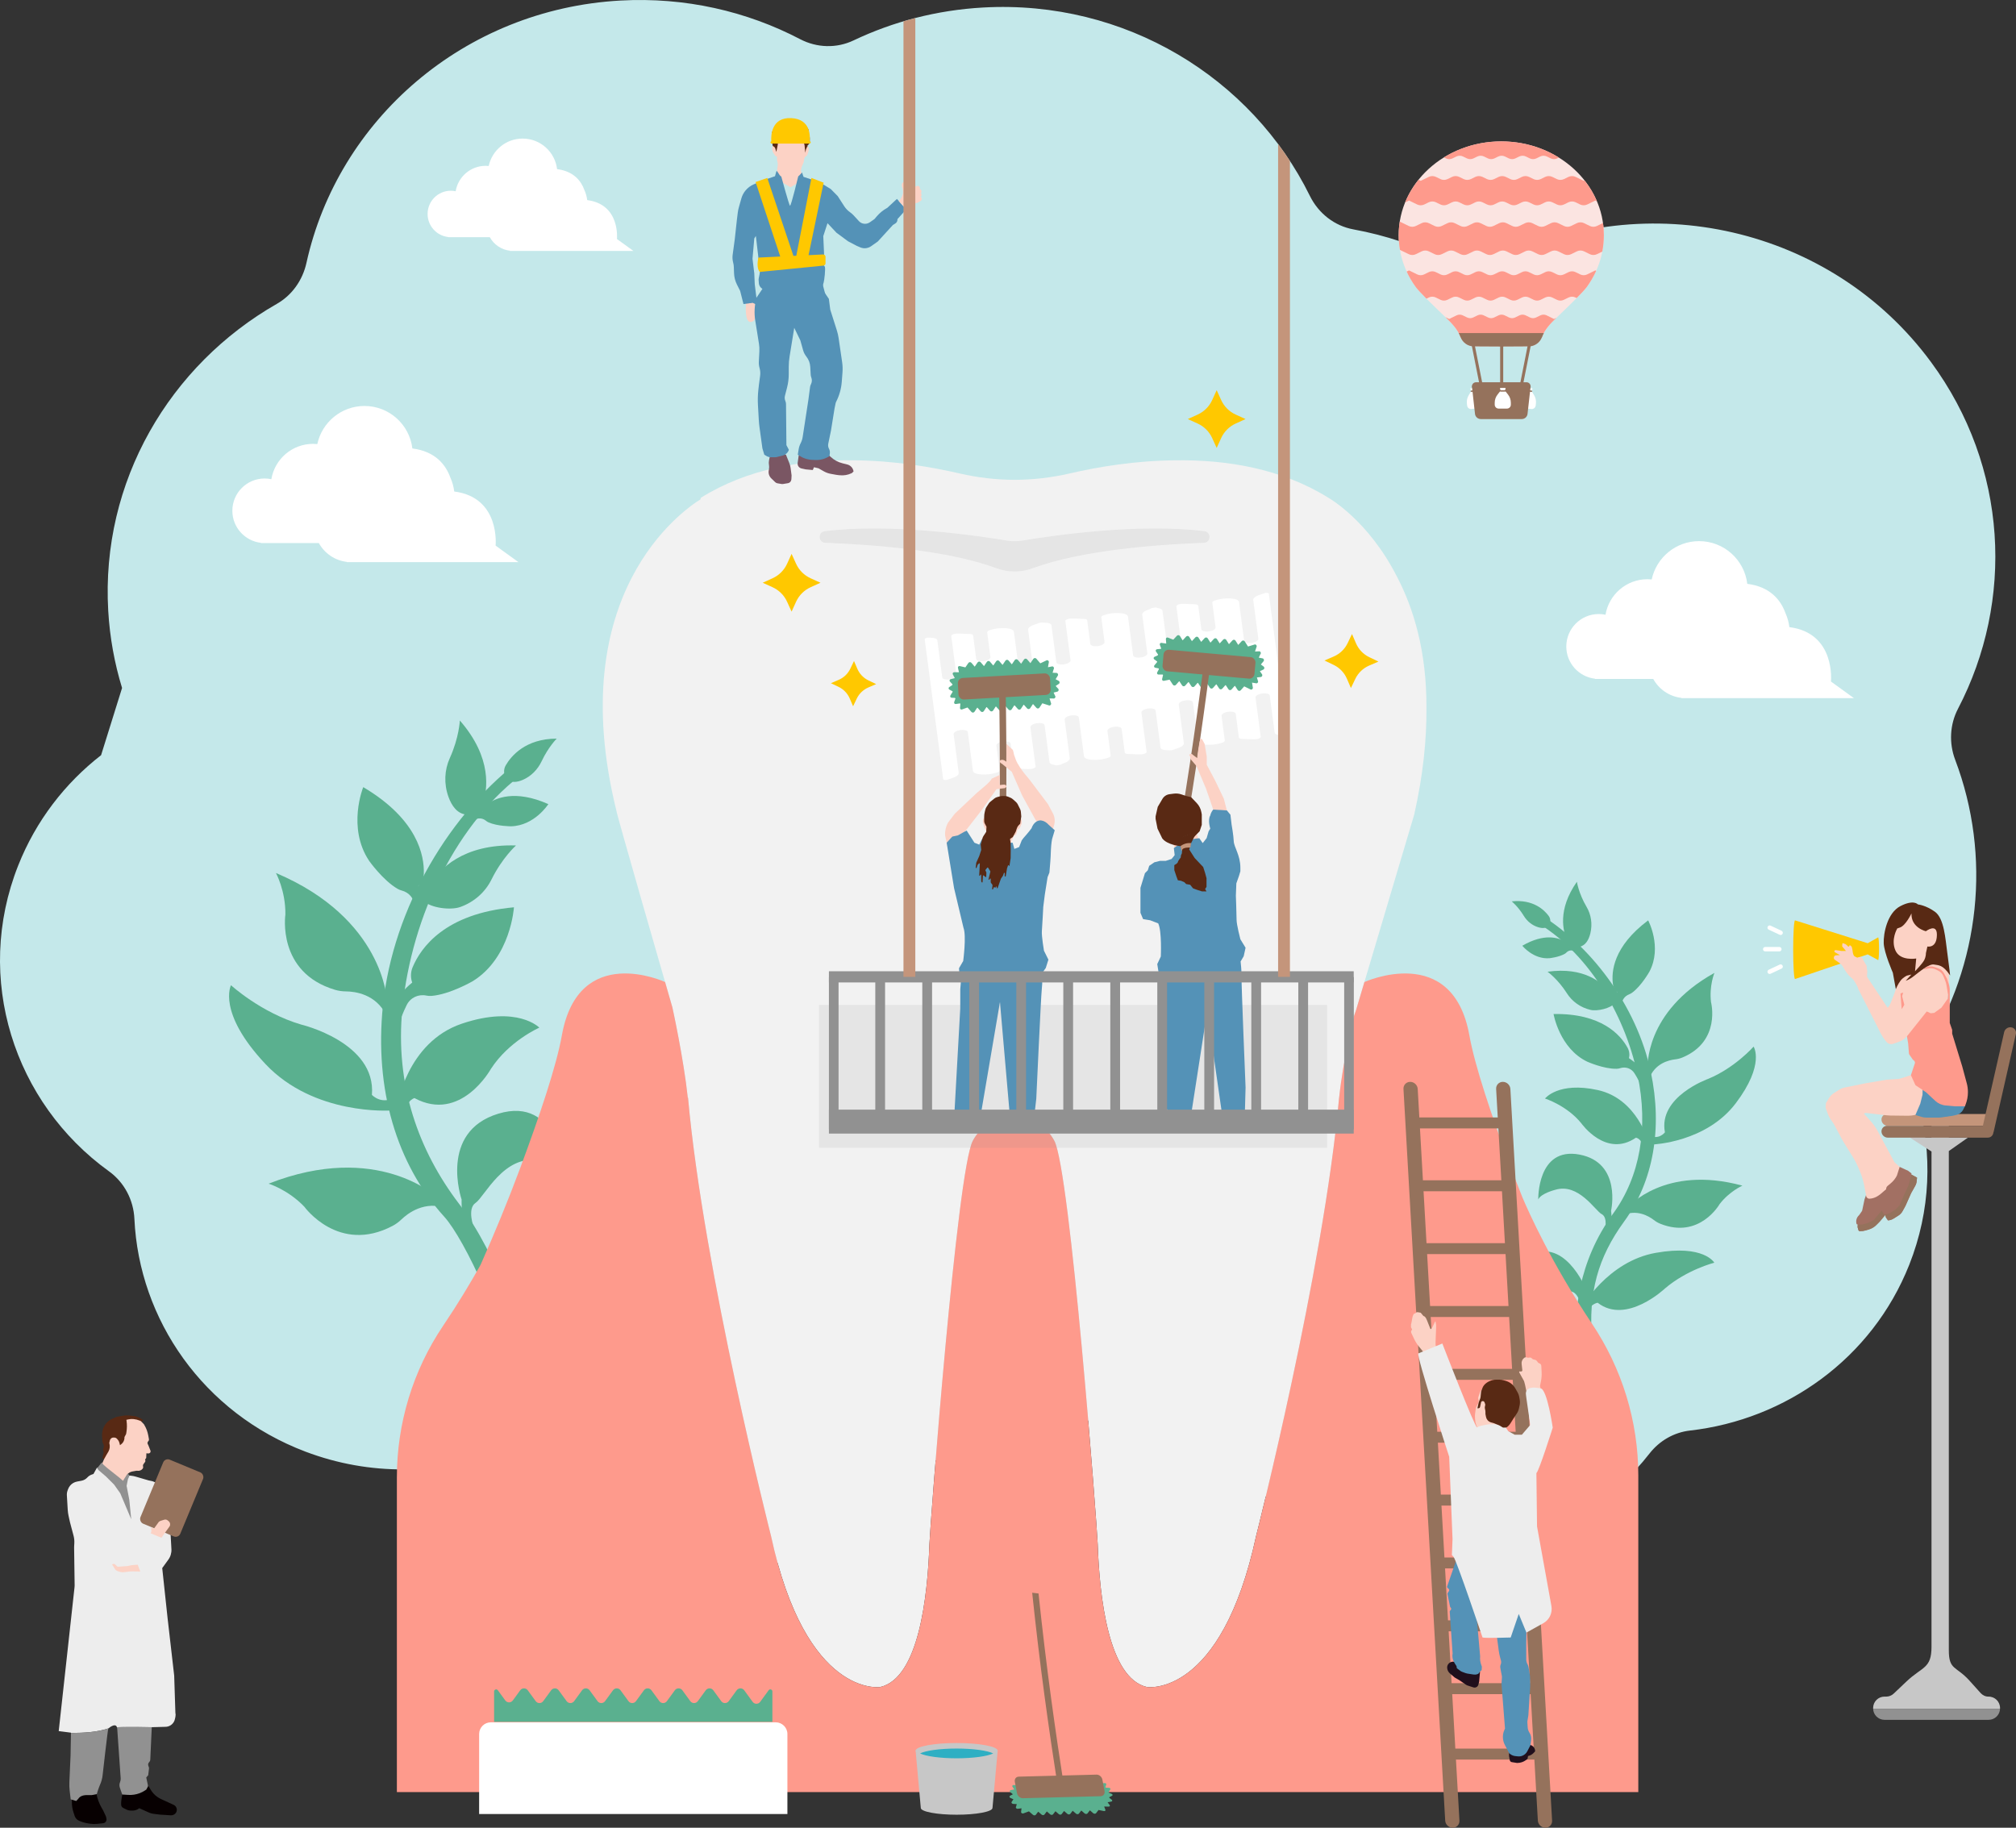 <?xml version="1.0" encoding="UTF-8"?>
<svg id="_レイヤー_1" data-name="レイヤー 1" xmlns="http://www.w3.org/2000/svg" version="1.1" viewBox="0 0 520.296 471.734">
  <rect x="0" y="0" width="520.296" height="471.734" fill="#333333" stroke="none"/>
  <defs>
    <style>
      .cls-1 {
        fill: #f2f2f2;
      }

      .cls-1, .cls-2, .cls-3, .cls-4, .cls-5, .cls-6, .cls-7, .cls-8, .cls-9, .cls-10, .cls-11, .cls-12, .cls-13, .cls-14, .cls-15, .cls-16, .cls-17, .cls-18, .cls-19, .cls-20, .cls-21, .cls-22, .cls-23, .cls-24 {
        stroke-width: 0px;
      }

      .cls-2 {
        fill: #919191;
      }

      .cls-3 {
        fill: #95725c;
      }

      .cls-4 {
        fill: #c4e8ea;
      }

      .cls-5 {
        fill: #fbe4e1;
      }

      .cls-6 {
        fill: #c4957a;
      }

      .cls-7 {
        fill: #5ab08f;
      }

      .cls-8 {
        fill: #200f1c;
      }

      .cls-9 {
        fill: #7d7d7d;
        opacity: .12;
      }

      .cls-10 {
        fill: #5492b7;
      }

      .cls-11 {
        fill: #2eafc3;
      }

      .cls-12 {
        fill: #ededed;
      }

      .cls-13 {
        fill: #592914;
      }

      .cls-14 {
        fill: #fcd2c5;
      }

      .cls-15 {
        fill: #070001;
      }

      .cls-16 {
        fill: #a27063;
      }

      .cls-17 {
        fill: #7a5663;
      }

      .cls-18 {
        fill: #582914;
      }

      .cls-19 {
        fill: #ffc800;
      }

      .cls-20 {
        fill: #574d43;
      }

      .cls-21 {
        fill: #fff;
      }

      .cls-22 {
        fill: #c4957b;
      }

      .cls-23 {
        fill: #c7c7c7;
      }

      .cls-24 {
        fill: #fe9a8c;
      }
    </style>
  </defs>
  <g>
    <path class="cls-4" d="M504.595,196.085c-1.625-4.291-1.386-9.096.732-13.157,14.514-27.819,12.984-62.407-6.97-89.487-25.767-34.969-73.396-45.401-111.449-26.312-4.357,2.186-9.46,2.199-13.819.018-7.403-3.704-15.397-6.409-23.786-7.941-4.884-.892-9.021-4.127-11.244-8.646C323.072,20.1,290.389-.104,253.737,1.937c-11.993.668-23.285,3.658-33.452,8.495-4.389,2.088-9.473,1.932-13.783-.321C192.732,2.914,176.83-.79,160.102.142c-40.398,2.25-72.869,30.815-81.012,67.704-.984,4.457-3.712,8.333-7.624,10.567-27.656,15.793-45.478,45.834-43.533,79.249.402,6.898,1.624,13.558,3.569,19.898-1.988,6.373-3.424,10.976-5.413,17.349-9.289,7.223-16.799,16.879-21.396,28.482-11.533,29.109-1.088,61.25,23.43,78.921,3.938,2.838,6.336,7.38,6.564,12.288,1.208,25.978,17.755,50.065,44.141,60.064,8.338,3.16,16.92,4.63,25.351,4.585,4.671-.025,9.107,2.075,12.097,5.73,7.372,9.011,17.2,16.297,28.995,20.767,29.383,11.135,61.785,1.321,79.993-22.001,2.571-3.294,6.302-5.465,10.408-5.929,10.639-1.203,20.837-4.81,29.768-10.465,4.122-2.61,9.205-3.033,13.751-1.304.026.01.051.02.077.029,8.338,3.16,16.92,4.63,25.351,4.585,4.671-.025,9.107,2.075,12.097,5.73,7.372,9.011,17.2,16.297,28.995,20.767,29.383,11.135,61.786,1.321,79.994-22.002,2.579-3.303,6.324-5.464,10.442-5.932,24.685-2.803,46.997-18.55,56.6-42.788,5.563-14.041,6.01-28.787,2.233-42.275-1.228-4.384-.536-9.071,1.889-12.904,14.144-22.356,17.182-50.199,7.724-75.171Z"/>
    <g>
      <path class="cls-7" d="M414.403,362.745l-3.641,2.172c-.125-.281-3.069-6.997-3.879-16.735-.75-9.015.282-22.404,9.462-34.995,6.917-9.488,9.145-22.195,6.273-35.779-3.437-16.256-13.228-31.965-26.378-39.566l.056-2.515c13.984,8.084,26.115,24.157,29.751,41.355,3.08,14.57.641,28.268-6.87,38.57-6.834,9.375-9.286,18.45-8.298,30.651.743,9.179,3.495,16.778,3.524,16.843Z"/>
      <path class="cls-7" d="M404.513,242.86c-1.123-2.415-2.629-8.014,2.457-15.278,0,0,.442,2.991,2.494,6.472,1.176,1.995,1.564,4.429.983,6.827-.4,1.651-1.216,3.165-2.837,3.503-1.324.276-2.567-.387-3.096-1.525Z"/>
      <path class="cls-7" d="M415.259,255.921c-1.767-2.259-6.401-6.444-15.859-5.119,0,0,2.653,1.888,4.988,5.559,1.338,2.104,3.483,3.668,6.069,4.284,1.78.424,5.24-.384,6.358-1.774.913-1.135-.724-1.886-1.557-2.95Z"/>
      <path class="cls-7" d="M399.686,236.397c-1.11-1.509-3.973-4.344-9.538-3.754,0,0,1.625,1.294,3.112,3.732.852,1.397,2.167,2.468,3.716,2.939,1.066.324,2.162.349,2.785-.517.509-.707.449-1.689-.074-2.399Z"/>
      <g>
        <path class="cls-7" d="M452.571,270.132s-4.801,5.457-11.69,8.311c0,0-12.973,4.583-11.191,13.809,0,0-1.687,2.3-4.545.58l1.556,2.54s13.635-.528,21.267-10.619c7.632-10.091,4.604-14.622,4.604-14.622Z"/>
        <path class="cls-7" d="M412.364,281.343c-10.204-2.242-13.624,2.188-13.624,2.188,0,0,5.64,1.78,9.378,6.4,0,0,6.346,9.027,14.098,3.698,0,0,2.316.466,1.326,3.588l1.943-2.365s-2.916-11.267-13.121-13.509Z"/>
      </g>
      <path class="cls-7" d="M416.281,254.082c.124.866.578,1.574,1.196,2.051-.557,1.5-.96,3.274-.436,4.524l2.388,3.898s-.687-2.595-.878-4.993c-.105-1.319.712-2.485,1.949-2.953.253-.096.5-.228.734-.401,2.424-1.787,4.473-5.46,4.473-5.46,3.337-6.343-.347-13.2-.347-13.2-9.028,6.748-9.544,13.292-9.079,16.532Z"/>
      <path class="cls-7" d="M403.857,243.009c.437.266.713.673.828,1.115.935.045,1.981.236,2.532.806l1.547,2.18s-1.237-.966-2.482-1.619c-.685-.359-1.5-.188-2.035.369-.11.114-.237.216-.384.302-1.518.892-3.963,1.15-3.963,1.15-4.177.336-7.017-3.22-7.017-3.22,5.703-3.303,9.34-2.076,10.975-1.082Z"/>
      <g>
        <path class="cls-7" d="M425.223,275.735l.405,2.678c1.42-3.958,5.11-4.81,6.693-4.992.649-.075,1.288-.233,1.891-.485,10.033-4.192,7.373-14.283,7.373-14.283-.508-4.199.879-7.549.879-7.549-18.216,10.126-17.24,24.632-17.24,24.632Z"/>
        <path class="cls-7" d="M420.037,270.398c-1.813-3.29-6.725-8.904-19.091-8.679,0,0,1.516,8.874,8.715,12.308,0,0,4.269,1.906,7.572,1.822.319-.008.621-.061.904-.153,1.383-.449,2.881.039,3.691,1.318,1.474,2.326,2.655,5.184,2.655,5.184l-.61-5.253c-.403-1.514-1.961-2.849-3.464-3.826.205-.874.112-1.842-.372-2.721Z"/>
      </g>
      <g>
        <path class="cls-7" d="M427.313,323.358c-12.457,2.213-19.122,14.12-19.122,14.12l1.556,2.54c-.233-3.328,2.582-3.785,2.582-3.785,7.409,5.779,17.386-3.695,17.386-3.695,5.673-4.84,12.716-6.638,12.716-6.638,0,0-2.661-4.756-15.117-2.542Z"/>
        <path class="cls-7" d="M408.086,336.795l1.035-1.212c-.298-1.697.092-3.071.092-3.071,0,0-5.728-14.023-15.203-8.069-9.475,5.954-4.383,15.748-4.383,15.748-.17-1.715,2.6-4.321,2.6-4.321,4.352-4.563,11.138-2.473,13.028-2.54,1.89-.066,2.832,3.465,2.832,3.465Z"/>
      </g>
      <g>
        <path class="cls-7" d="M420.143,311.582l-1.582,2.198c3.782-1.838,7.016.133,8.276,1.109.516.4,1.084.733,1.691.975,10.105,4.015,15.256-5.06,15.256-5.06,2.572-3.358,5.905-4.784,5.905-4.784-20.104-5.492-29.547,5.563-29.547,5.563Z"/>
        <path class="cls-7" d="M407.648,297.997c-10.995-2.084-10.646,11.578-10.646,11.578.693-1.578,4.385-2.49,4.385-2.49,6.03-1.841,10.315,5.418,11.995,6.288,1.68.87.768,4.408.768,4.408l1.497-.549c.573-1.625.144-4.733.144-4.733,0,0,2.824-12.422-8.143-14.501Z"/>
      </g>
    </g>
    <g>
      <path class="cls-7" d="M118.443,310.659c-10.298-13.53-16.605-30.539-14.575-50.542,2.43-23.937,14.093-48.071,31.848-61.053l-.47-3.612c-18.881,13.805-33.857,38.827-36.428,64.152-2.178,21.454,3.457,40.798,15.867,54.467,5.148,5.671,16.301,29.018,17.754,43.628l4.151-2.895c-1.725-10.792-7.845-30.611-18.147-44.146Z"/>
      <path class="cls-7" d="M124.581,207.573c1.243-3.651,2.544-11.945-5.904-21.615,0,0-.173,4.374-2.588,9.704-1.383,3.054-1.566,6.619-.357,9.982.832,2.315,2.241,4.368,4.628,4.604,1.949.193,3.636-.955,4.221-2.675Z"/>
      <path class="cls-7" d="M111.132,228.042c2.194-3.526,8.218-10.27,22.04-9.827,0,0-3.527,3.129-6.321,8.777-1.601,3.236-4.447,5.821-8.074,7.108-2.497.886-7.604.258-9.429-1.569-1.49-1.492.75-2.827,1.784-4.488Z"/>
      <path class="cls-7" d="M130.529,197.52c1.365-2.345,5.048-6.869,13.151-6.883,0,0-2.138,2.115-3.902,5.855-1.01,2.143-2.737,3.889-4.895,4.807-1.485.632-3.058.837-4.09-.313-.842-.94-.908-2.362-.266-3.466Z"/>
      <path class="cls-7" d="M99.856,258.114s-.843-21.037-28.638-32.793c0,0,2.516,4.608,2.435,10.732,0,0-2.266,14.941,12.828,19.422.907.269,1.851.398,2.797.405,2.308.018,7.753.671,10.41,6.151l.168-3.918Z"/>
      <path class="cls-7" d="M112.725,308.938s-15.308-14.454-43.402-3.432c0,0,5.021,1.536,9.243,5.973,0,0,8.823,12.268,22.75,4.922.837-.441,1.602-1.009,2.284-1.665,1.663-1.6,6.013-4.939,11.744-2.879l-2.618-2.919Z"/>
      <path class="cls-7" d="M109.376,225.552c-.045,1.266-.589,2.355-1.405,3.139,1.034,2.074,1.889,4.565,1.328,6.446l-2.834,5.983s.588-3.842.49-7.324c-.053-1.915-1.41-3.467-3.264-3.949-.379-.098-.755-.251-1.118-.463-3.766-2.197-7.285-7.168-7.285-7.168-5.787-8.615-1.545-19.059-1.545-19.059,14.043,8.317,15.801,17.659,15.633,22.396Z"/>
      <path class="cls-7" d="M125.548,207.685c-.588.45-.922,1.079-1.019,1.733-1.339.21-2.815.647-3.521,1.552l-1.89,3.378s1.631-1.582,3.323-2.716c.93-.624,2.13-.503,2.988.217.175.147.375.274.6.376,2.323,1.05,5.884,1.041,5.884,1.041,6.066-.163,9.604-5.724,9.604-5.724-8.722-3.871-13.769-1.543-15.969.143Z"/>
      <path class="cls-7" d="M106.497,249.625c-.561,1.341-.545,2.749-.115,3.976-2.013,1.639-4.048,3.803-4.394,6.045l-.064,7.657s1.258-4.297,3.019-7.875c.969-1.967,3.05-2.901,5.111-2.469.421.088.865.118,1.326.081,4.768-.392,10.62-3.797,10.62-3.797,9.833-6.059,10.64-19.07,10.64-19.07-17.839,1.591-24.042,10.435-26.142,15.453Z"/>
      <g>
        <path class="cls-7" d="M102.619,282.717c-3.85,2.919-6.634-.131-6.634-.131,1.136-13.559-18.252-18.147-18.252-18.147-10.361-3.042-18.119-10.155-18.119-10.155,0,0-3.657,6.992,8.894,20.339,12.551,13.346,32.264,11.994,32.264,11.994l1.847-3.899Z"/>
        <path class="cls-7" d="M105.605,288.782c-1.909-4.341,1.353-5.372,1.353-5.372,11.988,6.472,19.725-7.509,19.725-7.509,4.666-7.23,12.51-10.667,12.51-10.667,0,0-5.61-5.849-19.955-1.04-14.345,4.809-16.798,21.483-16.798,21.483l3.164,3.104Z"/>
        <path class="cls-7" d="M119.132,309.583s-.136,4.542.94,6.793l2.24.558s-1.861-4.954.423-6.466c2.284-1.512,7.329-12.628,16.296-10.912,0,0,5.457.742,6.699,2.906,0,0-1.614-19.724-17.121-15.02-15.469,4.693-9.478,22.14-9.478,22.14Z"/>
      </g>
    </g>
    <path class="cls-21" d="M478.477,180.192l-5.941-4.293s1.285-12.51-10.729-14.038c-.155-1.285-.506-2.509-1.019-3.645-1.192-3.3-3.877-6.77-9.846-7.53-.746-6.207-6.022-11.021-12.43-11.021-6.011,0-11.02,4.238-12.235,9.886-.361-.036-.728-.055-1.099-.055-5.447,0-9.956,3.968-10.825,9.169-.562-.119-1.144-.184-1.742-.184-4.627,0-8.377,3.751-8.377,8.377,0,4.307,3.251,7.851,7.433,8.32l-.083.057h15.088c1.461,2.654,4.147,4.538,7.297,4.892l-.095.065h44.601Z"/>
    <g>
      <path class="cls-5" d="M413.93,60.702c0-13.369-11.854-24.206-26.476-24.207,0,0,0,0,0,0h-.002s0,0,0,0c-.021,0-.041,0-.062,0-14.594.031-26.415,10.857-26.415,24.207,0,4.95,1.627,9.553,4.416,13.388h-.001s.005.005.005.005c.872,1.198,4.218,4.478,6.974,7.114,1.875,1.793,3.741,3.514,4.556,5.753.528,1.45,1.88,2.436,3.423,2.445l7.042.039h.063s0,0,0,0h0l7.105-.04c1.543-.009,2.895-.995,3.423-2.445.815-2.239,2.682-3.96,4.556-5.753,2.756-2.636,6.102-5.916,6.974-7.114l.005-.005h-.001c2.789-3.835,4.416-8.437,4.416-13.388Z"/>
      <g>
        <path class="cls-24" d="M413.709,57.56l-1.563.763c-.58.283-1.257.283-1.837,0l-1.502-.734c-.58-.283-1.258-.283-1.837,0l-1.502.734c-.58.283-1.258.283-1.837,0l-1.502-.734c-.58-.283-1.258-.283-1.837,0l-1.502.734c-.58.283-1.258.283-1.837,0l-1.501-.734c-.58-.283-1.258-.283-1.837,0l-1.501.734c-.58.283-1.258.283-1.837,0l-1.501-.733c-.58-.283-1.258-.283-1.837,0l-1.501.734c-.58.283-1.258.283-1.837,0l-1.501-.734c-.58-.283-1.258-.283-1.837,0l-1.501.734c-.58.283-1.258.283-1.837,0l-1.501-.734c-.58-.283-1.258-.283-1.837,0l-1.501.734c-.58.283-1.258.283-1.837,0l-1.501-.734c-.58-.283-1.258-.283-1.837,0l-1.501.734c-.58.283-1.258.283-1.837,0l-2.313-1.131c-.182,1.146-.278,2.317-.278,3.51,0,1.29.111,2.556.324,3.792l2.271,1.109c.58.283,1.258.283,1.837,0l1.502-.734c.58-.283,1.258-.283,1.837,0l1.502.734c.58.283,1.258.283,1.837,0l1.502-.734c.58-.283,1.258-.283,1.837,0l1.501.734c.58.283,1.258.283,1.837,0l1.501-.734c.58-.283,1.258-.283,1.838,0l1.501.733c.58.283,1.258.283,1.837,0l1.501-.734c.58-.283,1.258-.283,1.837,0l1.501.734c.58.283,1.258.283,1.837,0l1.501-.734c.58-.283,1.258-.283,1.837,0l1.501.734c.58.283,1.258.283,1.837,0l1.501-.734c.58-.283,1.258-.283,1.837,0l1.501.734c.58.283,1.258.283,1.837,0l1.501-.734c.58-.283,1.258-.283,1.837,0l1.501.734c.58.283,1.258.283,1.838,0l1.378-.673c.265-1.373.404-2.785.404-4.227,0-1.065-.076-2.113-.222-3.142Z"/>
        <path class="cls-24" d="M408.946,46.564l-.223.109-2.075-1.014c-.587-.287-1.273-.287-1.86,0l-1.145.559c-.587.287-1.273.287-1.86,0l-1.145-.559c-.587-.287-1.273-.287-1.86,0l-1.145.559c-.587.287-1.273.287-1.86,0l-1.144-.559c-.587-.287-1.274-.287-1.861,0l-1.144.559c-.587.287-1.274.287-1.861,0l-1.144-.559c-.587-.287-1.274-.287-1.861,0l-1.144.559c-.587.287-1.273.287-1.86,0l-1.144-.559c-.587-.287-1.274-.287-1.861,0l-1.144.559c-.587.287-1.274.287-1.861,0l-1.144-.559c-.587-.287-1.274-.287-1.861,0l-1.144.559c-.587.287-1.274.287-1.861,0l-1.144-.559c-.587-.287-1.274-.287-1.86,0l-2.075,1.014-.563-.275c-1.431,1.782-2.601,3.75-3.459,5.857l1.02-.498,2.075,1.014c.587.287,1.273.287,1.86,0l1.145-.559c.587-.287,1.273-.287,1.86,0l1.145.559c.587.287,1.273.287,1.86,0l1.145-.559c.587-.287,1.273-.287,1.86,0l1.144.559c.587.287,1.274.287,1.861,0l1.144-.559c.587-.287,1.274-.287,1.861,0l1.144.559c.587.287,1.274.287,1.861,0l1.144-.559c.587-.287,1.274-.287,1.86,0l1.144.559c.587.287,1.273.287,1.86,0l1.144-.559c.587-.287,1.274-.287,1.861,0l1.144.559c.587.287,1.274.287,1.861,0l1.144-.559c.587-.287,1.274-.287,1.861,0l1.144.559c.587.287,1.274.287,1.861,0l1.144-.559c.587-.287,1.274-.287,1.86,0l1.144.559c.587.287,1.274.287,1.861,0l2.074-1.014.417.197c-.818-1.928-1.898-3.737-3.201-5.39Z"/>
        <path class="cls-24" d="M387.454,36.494s0,0,0,0h-.002s0,0,0,0c-.021,0-.041,0-.062,0-5.458.012-10.528,1.534-14.737,4.132l.51.249c.542.265,1.175.265,1.717,0l.988-.483c.542-.265,1.175-.265,1.717,0l.988.483c.542.265,1.175.265,1.717,0l.988-.483c.542-.265,1.175-.265,1.717,0l.987.483c.542.265,1.175.265,1.717,0l.988-.483c.542-.265,1.175-.265,1.717,0l.988.483c.542.265,1.175.265,1.717,0l.988-.483c.542-.265,1.175-.265,1.717,0l.988.483c.542.265,1.175.265,1.717,0l.988-.483c.542-.265,1.175-.265,1.717,0l.988.483c.542.265,1.175.265,1.717,0l.41-.2c-4.24-2.639-9.362-4.182-14.878-4.182Z"/>
        <path class="cls-24" d="M411.729,69.794l-2.122,1.036c-.558.273-1.21.273-1.768,0l-1.237-.604c-.558-.273-1.211-.273-1.769,0l-1.237.604c-.558.273-1.211.273-1.769,0l-1.237-.604c-.558-.273-1.211-.273-1.769,0l-1.237.604c-.558.273-1.211.273-1.769,0l-1.236-.604c-.558-.273-1.211-.273-1.769,0l-1.236.604c-.558.273-1.211.273-1.769,0l-1.236-.604c-.558-.273-1.211-.273-1.769,0l-1.236.604c-.558.273-1.211.273-1.769,0l-1.236-.604c-.558-.273-1.211-.273-1.769,0l-1.236.604c-.558.273-1.211.273-1.769,0l-1.236-.604c-.558-.273-1.211-.273-1.769,0l-1.236.604c-.558.273-1.211.273-1.769,0l-1.236-.604c-.558-.273-1.211-.273-1.769,0l-1.236.604c-.558.273-1.211.273-1.769,0l-2.12-1.036-.608.297c.648,1.405,1.435,2.743,2.348,3.999h-.001s.005.005.005.005c.433.595,1.476,1.703,2.754,2.991l.631-.308c.558-.273,1.211-.273,1.769,0l1.237.604c.558.273,1.211.273,1.769,0l1.237-.604c.558-.273,1.211-.273,1.769,0l1.236.604c.558.273,1.211.273,1.769,0l1.236-.604c.558-.273,1.211-.273,1.769,0l1.236.604c.558.273,1.211.273,1.769,0l1.236-.604c.558-.273,1.211-.273,1.769,0l1.236.604c.558.273,1.211.273,1.769,0l1.236-.604c.558-.273,1.211-.273,1.769,0l1.236.604c.558.273,1.211.273,1.769,0l1.236-.604c.558-.273,1.211-.273,1.769,0l1.236.604c.558.273,1.211.273,1.769,0l1.236-.604c.558-.273,1.211-.273,1.769,0l.307.15c1.206-1.22,2.183-2.263,2.598-2.833l.005-.005h-.001c.954-1.311,1.771-2.712,2.435-4.186l-.22-.11Z"/>
        <path class="cls-24" d="M401.695,82.015l-.634.31-1.906-.931c-.504-.246-1.094-.246-1.598,0l-1.107.541c-.504.246-1.094.246-1.598,0l-1.107-.541c-.504-.246-1.094-.246-1.598,0l-1.106.541c-.504.246-1.094.246-1.598,0l-1.106-.541c-.504-.246-1.094-.246-1.598,0l-1.107.541c-.504.246-1.094.246-1.598,0l-1.107-.541c-.504-.246-1.094-.246-1.598,0l-1.107.541c-.504.246-1.094.246-1.598,0l-1.107-.541c-.504-.246-1.094-.246-1.598,0l-1.905.931-.985-.481c1.649,1.584,3.195,3.166,3.907,5.159.001.001.002.003.004.004l2.487,1.215,2.704-1.322,2.704,1.322,2.704-1.322,2.704,1.322,2.704-1.322,2.704,1.322,2.263-1.106c.021-.051.044-.102.063-.155.693-1.902,2.144-3.43,3.715-4.946Z"/>
      </g>
      <g>
        <path class="cls-20" d="M394.919,100.604c-.012.096-.099.163-.195.151h0c-.096-.012-.163-.099-.151-.195l.112-.891c.012-.096.099-.163.195-.151h0c.096.012.163.099.151.195l-.112.891Z"/>
        <path class="cls-21" d="M395.929,102.01l-.466-.773c-.078-.129-.181-.231-.296-.31l.307-.417c.087-.118.015-.286-.131-.304l-1.085-.136c-.145-.018-.257.126-.202.262l.091.226.055.277c-.113.048-.221.112-.314.205l-.643.634c-.544.537-.892,1.242-.987,2l-.063.499c-.069.553.323,1.058.877,1.128l1.064.133,1.064.133c.553.069,1.058-.323,1.128-.876l.063-.499c.095-.759-.068-1.527-.463-2.182Z"/>
        <path class="cls-3" d="M395.28,100.809l-.217-.027-.674-.084-.217-.027c-.096-.012-.183.056-.195.151-.012.096.056.183.152.195l.217.027.674.084.217.027c.096.012.183-.056.195-.152.012-.096-.056-.183-.151-.195Z"/>
      </g>
      <g>
        <path class="cls-20" d="M380.057,100.604c.012.096.099.163.195.151h0c.096-.012.163-.099.151-.195l-.112-.891c-.012-.096-.099-.163-.195-.151h0c-.096.012-.163.099-.152.195l.112.891Z"/>
        <path class="cls-21" d="M382.779,104.173l-.063-.499c-.095-.759-.443-1.463-.987-2l-.643-.634c-.094-.092-.202-.156-.314-.205l.055-.277.091-.226c.055-.136-.057-.28-.202-.262l-1.085.136c-.146.018-.218.186-.131.304l.307.417c-.115.079-.218.18-.296.31l-.466.773c-.395.655-.558,1.423-.463,2.182l.063.499c.069.553.574.946,1.128.876l1.064-.133,1.064-.133c.553-.069.946-.574.877-1.128Z"/>
        <path class="cls-3" d="M379.696,100.809l.217-.027.674-.084.217-.027c.096-.012.183.056.195.151.012.096-.056.183-.151.195l-.217.027-.674.084-.217.027c-.096.012-.183-.056-.195-.152-.012-.096.056-.183.151-.195Z"/>
      </g>
      <g>
        <polygon class="cls-3" points="382.926 100.749 382.132 100.749 379.759 88.788 380.553 88.788 382.926 100.749"/>
        <rect class="cls-3" x="387.162" y="88.788" width=".794" height="11.961"/>
        <polygon class="cls-3" points="392.772 100.749 391.978 100.749 394.351 88.788 395.145 88.788 392.772 100.749"/>
      </g>
      <path class="cls-3" d="M393.974,98.661h-13.044c-.624,0-1.11.543-1.04,1.163l.783,7c.085.761.728,1.336,1.494,1.336h10.571c.765,0,1.408-.575,1.494-1.336l.784-7c.069-.62-.416-1.163-1.04-1.163Z"/>
      <g>
        <path class="cls-3" d="M388.02,100.568c0,.096-.078.175-.175.175h0c-.096,0-.175-.078-.175-.175v-.898c0-.096.078-.175.175-.175h0c.096,0,.175.078.175.175v.898Z"/>
        <path class="cls-21" d="M389.197,101.837l-.559-.709c-.093-.119-.208-.207-.332-.271l.253-.452c.072-.128-.021-.286-.168-.286h-1.093c-.146,0-.239.157-.168.285l.119.213.089.268c-.106.062-.205.139-.286.242l-.559.709c-.473.6-.73,1.343-.73,2.107v.503c0,.558.452,1.01,1.01,1.01h2.145c.558,0,1.01-.452,1.01-1.01v-.503c0-.764-.257-1.507-.73-2.107Z"/>
        <path class="cls-3" d="M388.403,100.726h-1.116c-.096,0-.175.078-.175.175s.078.175.175.175h1.116c.096,0,.175-.078.175-.175s-.078-.175-.175-.175Z"/>
      </g>
      <path class="cls-3" d="M387.456,85.972h0s-10.974,0-10.974,0c.169.319.318.648.442.989.528,1.45,1.88,2.436,3.423,2.445l7.105.04h.004s.003,0,.003,0h0l7.105-.04c1.543-.009,2.895-.995,3.423-2.445.124-.342.276-.67.445-.989h-10.977Z"/>
    </g>
    <path class="cls-21" d="M133.813,145.09l-5.909-4.27s1.278-12.443-10.672-13.963c-.154-1.278-.503-2.496-1.013-3.625-1.186-3.282-3.857-6.734-9.794-7.49-.742-6.174-5.99-10.962-12.364-10.962-5.979,0-10.961,4.215-12.169,9.833-.359-.036-.724-.055-1.093-.055-5.418,0-9.903,3.947-10.767,9.12-.559-.118-1.138-.183-1.733-.183-4.602,0-8.332,3.731-8.332,8.332,0,4.284,3.234,7.809,7.393,8.276l-.083.056h15.008c1.453,2.64,4.125,4.514,7.258,4.866l-.094.064h44.363Z"/>
    <path class="cls-21" d="M163.475,64.764l-4.25-3.072s.919-8.95-7.676-10.044c-.111-.92-.362-1.795-.729-2.608-.853-2.361-2.774-4.844-7.045-5.388-.534-4.441-4.308-7.885-8.893-7.885-4.301,0-7.885,3.032-8.754,7.073-.259-.026-.521-.04-.786-.04-3.898,0-7.124,2.839-7.745,6.56-.402-.085-.819-.132-1.246-.132-3.31,0-5.994,2.683-5.994,5.994,0,3.082,2.326,5.617,5.318,5.953l-.06.041h10.795c1.045,1.899,2.967,3.247,5.221,3.5l-.068.046h31.911Z"/>
    <g>
      <path class="cls-1" d="M360.506,148.78c-7.444-14.604-17.631-20.282-17.631-20.282-12.172-7.607-26.381-9.866-39.459-9.695-10.31.076-19.952,1.675-27.375,3.397-4.664,1.082-9.425,1.626-14.187,1.648-4.762-.022-9.523-.566-14.187-1.648-7.423-1.722-17.064-3.321-27.375-3.397-13.077-.171-27.287,2.088-39.459,9.695,0,0-.009.132-.031.371-4.738,2.934-35.495,24.449-21.726,80.355-.112.324,12.757,44.911,14.45,50.771h0s2.882,13.039,3.987,23.352l.054-.054c4.029,44.858,21.404,113.072,21.404,113.072,9.039,41.961,28.193,39.056,28.193,39.056,9.958-2.313,12.23-23.285,12.706-36.917.164-4.697,7.103-96.391,11.189-104.054,4.494-8.43,16.557-8.43,21.052,0,4.085,7.663,11.024,99.357,11.188,104.054.476,13.632,2.749,34.603,12.706,36.917,0,0,19.154,2.904,28.193-39.056,0,0,17.362-68.166,21.4-113.025l.007.007c1.105-10.313,3.848-21.121,3.848-21.121h0c.351-1.028.545-1.586.545-1.586l14.988-50.389c2.324-10.327,3.226-19.461,3.158-27.556.068-14.513-3.293-25.647-7.636-33.915Z"/>
      <path class="cls-24" d="M422.817,380.783c0-13.946-4.194-27.555-11.955-39.142-10.496-15.671-16.374-28.872-17.956-32.617-.973-2.47-1.956-4.937-2.885-7.426-5.105-13.689-9.415-26.587-10.791-34.319-4.303-24.191-27.099-13.816-27.099-13.816l-2.135,7.176s-.194.558-.545,1.586c0,0-2.743,10.808-3.848,21.121l-.007-.007c-4.038,44.859-21.4,113.025-21.4,113.025-9.039,41.961-28.193,39.056-28.193,39.056-9.957-2.313-12.23-23.285-12.706-36.917-.164-4.697-7.103-96.391-11.188-104.054-4.494-8.43-16.557-8.43-21.052,0-4.085,7.663-11.024,99.357-11.189,104.054-.476,13.632-2.749,34.603-12.706,36.917,0,0-19.154,2.904-28.193-39.056,0,0-17.374-68.214-21.404-113.072l-.054.054c-1.105-10.313-3.986-23.352-3.986-23.352h0c-.307-1.063-.986-3.413-1.884-6.532,0,0-22.343-10.375-26.646,13.816-1.376,7.732-5.686,20.63-10.791,34.319-3.13,8.393-6.548,16.665-10.172,24.844-2.637,4.722-5.858,10.079-9.678,15.746-7.787,11.55-11.93,25.173-11.93,39.103v81.242h320.392v-81.75Z"/>
      <path class="cls-9" d="M259.862,139.533c-6.819-1.146-29.773-4.605-47.015-2.419-1.803.229-1.676,2.902.141,2.97,12.307.463,31.706,1.935,44.123,6.55,3.063,1.138,6.418,1.138,9.481,0,12.418-4.615,31.817-6.087,44.123-6.55,1.816-.068,1.944-2.741.14-2.97-17.241-2.185-40.196,1.273-47.015,2.419-1.326.223-2.653.223-3.979,0Z"/>
    </g>
    <g>
      <path class="cls-15" d="M40.532,463.731h0c-.639-.467-1.179-1.054-1.592-1.729l-.694-1.137-2.86.168-3.645.421-.168,1.57-.261,1.614c-.032.195-.047.392-.047.59v.541c0,.363.205.695.53.857l.803.401c.378.189.794.287,1.216.287h.398c.564,0,1.114-.175,1.574-.502l.162-.115,2.493,1.121c.374.168.77.279,1.177.329l1.658.205,2.803.177c.204.013.409-.019.599-.094l.069-.027c.623-.244.986-.895.866-1.554h0c-.082-.45-.378-.831-.793-1.022l-3.243-1.489c-.367-.169-.717-.374-1.043-.612Z"/>
      <path class="cls-15" d="M26.597,467.233l-.384-.671c-.647-1.13-1.097-2.361-1.331-3.642h0l-2.12-.673h-2.891l-1.06.981-.257,1.235v.794c0,.829.133,1.653.393,2.44l.024.074.294.912c.181.561.594,1.018,1.135,1.254h0c.8.349,1.644.588,2.508.709l.378.053c.612.086,1.232.096,1.846.031l1.488-.158c.146-.015.286-.064.41-.14h0c.349-.216.526-.628.442-1.03l-.094-.451c-.016-.075-.04-.148-.072-.217l-.673-1.431c-.011-.024-.023-.047-.036-.07Z"/>
      <path class="cls-18" d="M34.715,365.501l-1.086-.137c-.654-.082-1.316-.066-1.965.049l-1.522.269-1.162.506c-.58.253-1.098.629-1.517,1.103h0c-.497.562-.84,1.243-.995,1.977l-.038.179c-.083.394-.111.798-.083,1.2l.111,1.582.246.566c.127.291.13.622.008.915h0c-.098.236-.116.498-.051.746l.026.099c.048.183.051.374.009.558l-.274,1.199.428.326,1.239-.898,4.688-.981,2.113-4.079,1.579-3.777.538-.236h0c-.284-.33-.642-.588-1.044-.755l-.525-.218c-.231-.096-.474-.161-.722-.192Z"/>
      <path class="cls-14" d="M38.256,371.993h0c.149-.147.216-.358.179-.564l-.167-.921c-.18-.991-.539-1.941-1.061-2.802l-.07-.116-.79-.811-.305-.127c-.493-.205-1.015-.335-1.547-.386l-.071-.007c-.422-.04-.847-.015-1.261.076l-.543.119.044.319c.131.943.119,1.9-.036,2.839l-.084.511-.424.789h0c.042.722-.277,1.418-.851,1.857l-.308.236-.107-.471c-.094-.413-.297-.793-.588-1.1l-.113-.119c-.159-.167-.377-.267-.607-.276l-.236-.01c-.227-.01-.449.068-.621.217l-.042.037c-.14.122-.239.286-.282.467l-.162.689.028.1c.189.684.114,1.414-.211,2.045h0l-.655,1.112-.517.941-.592,1.362,3.858,5.566,1.723-.507.884-2.344.083-.106c.336-.429.816-.72,1.352-.818l.942-.173c.141-.026.285-.03.428-.012h.005c.488.063.973-.138,1.274-.527h0c.133-.171.177-.395.12-.604h0c-.056-.203-.015-.421.109-.591l.401-.547c.09-.123.117-.282.072-.427l-.066-.212.292-.394.049-1.203.497.036c.16.012.318-.048.43-.163h0c.151-.154.197-.383.118-.584l-.565-1.428c-.014-.034-.03-.067-.049-.099l-.053-.085c-.155-.251-.115-.576.095-.783Z"/>
      <path class="cls-2" d="M30.182,445.795c.038.118.065.259.076.429l.889,12.778c.022.323-.032.646-.16.943-.2.467-.218.992-.051,1.471l.61,1.75,1.605.097c.481.029.963.008,1.439-.063,1.022-.152,1.997-.529,2.855-1.105l.326-.219.449-.869-.472-2.243.505-.589.199-1.694c.016-.14,0-.282-.049-.414l-.116-.314c-.123-.334-.037-.709.221-.956.161-.154.258-.362.274-.584l.389-8.429c-2.992-.066-5.996-.159-8.988.011Z"/>
      <path class="cls-12" d="M44.241,399.83l-.609-11.073c-.366-.516-.67-1.074-.905-1.661l-1-2.499c-.107-.267-.251-.517-.429-.742l-.425-.54c-.51-.649-1.267-1.031-2.086-1.137-.156-.02-.31-.052-.46-.096l-3.322-.973c-.392-.115-.794-.192-1.201-.232l-1.067-.103-.096,1.543-.813,1.066-1.514.056-5.279-4.655-.918,1.654-.284.09c-.483.152-.933.41-1.272.786-.405.45-.947.753-1.542.863l-1.122.207c-.362.067-.708.198-1.024.387-.599.359-1.058.912-1.301,1.567l-.128.344c-.149.4-.212.827-.187,1.253l.223,3.748c.031.528.105,1.054.219,1.571l.361,1.635.917,3.449c.173.65.241,1.323.202,1.994l-.04.695c-.009.151-.012.302-.01.454l.134,9.741c.002.14-.007.281-.027.42l-4.083,37.15,3.16.407v.074c3.288-.02,6.552-.165,9.645-1.165.542-.442,1.876-1.389,2.223-.314,2.992-.17,8.988-.011,8.988-.011l3.499-.092c.885,0,1.731-.464,2.202-1.28.134-.232.221-.488.279-.749l.117-.535c.079-.362.078-.736-.003-1.097l-.307-9.554c-.01-.047-1.693-14.789-1.706-14.835l-1.382-12.926,1.575-2.17c.571-.786.853-1.745.8-2.715Z"/>
      <path class="cls-2" d="M18.205,453.248l-.302,6.683c-.035.778-.007,1.558.085,2.331l.255,2.147,1.43.421.477-.505c.288-.45.739-.769,1.259-.891l.277-.065c.153-.036.31-.054.467-.054h1.502l1.33-.266.286-.959c.071-.239.153-.476.246-.708l.269-.675c.371-.817.609-1.689.702-2.582,0,0,1.328-11.901,1.471-12.017-3.093,1-6.358,1.144-9.647,1.165l-.108,5.975Z"/>
      <path class="cls-14" d="M33.3,404.112l-.29.075-2.643.196-.637-.583c-.172-.157-.419-.2-.634-.11l-.181.076.746,1.182c.17.269.43.469.733.565l.446.14c.394.124.811.163,1.222.115l1.509-.178c.167-.02.336-.028.504-.024l2.131.05-.673-1.767-1.286.102c-.32.025-.637.079-.948.159Z"/>
      <path class="cls-2" d="M32.677,383.486l.337-1.683.389-.886-.363-.607-.319.403c-.139.149-.791,1.132-.933,1.416l-.037.074-.967-.841-3.122-2.481-.942-.812-.463-.616-1.193,1.511.379.484,1.872,1.598,2.145,2.145,1.577,2.229,2.834,6.705-.5-5.023-.694-3.617Z"/>
      <rect class="cls-3" x="38.755" y="377.696" width="11.137" height="17.893" rx="1.279" ry="1.279" transform="translate(151.723 12.58) rotate(22.559)"/>
      <path class="cls-14" d="M43.557,392.652l-.287-.244c-.24-.203-.566-.27-.866-.178l-.892.274c-.2.061-.384.165-.539.305l-1.193,1.661-.827-.207.105.676c.044.282-.025.57-.191.802h0l2.791,1.155,2.123-2.966c.243-.424.149-.961-.224-1.277Z"/>
    </g>
    <g>
      <path class="cls-23" d="M516.175,440.958v-.138c0-1.625-1.343-2.952-2.974-2.925-.781.013-1.52-.352-2.042-.932l-2.863-3.184c-3.436-3.821-5.337-2.679-5.337-7.818v-128.88l4.929-3.459h-4.929v-3.527c0-.844-.999-1.488-2.234-1.441-1.235.047-2.234.769-2.234,1.613v3.355h-5.562l5.562,3.586v127.806c0,5.71-2.345,5.069-6.487,8.999l-3.276,3.109c-.522.496-1.215.772-1.935.772h-.443c-1.609,0-2.925,1.316-2.925,2.925v.138c0,.018.002.035.003.053h32.746c0-.018.003-.035.003-.053Z"/>
      <path class="cls-2" d="M483.426,441.012c.029,1.584,1.332,2.872,2.923,2.872h26.901c1.591,0,2.893-1.288,2.923-2.872h-32.746Z"/>
      <path class="cls-6" d="M487.195,290.57h25.825c.844,0,1.488-.683,1.441-1.527-.047-.844-.769-1.527-1.613-1.527h-25.825c-.844,0-1.488.683-1.441,1.527.047.844.769,1.527,1.613,1.527Z"/>
      <path class="cls-3" d="M519.088,265.155c-.833-.141-1.659.411-1.846,1.234l-5.492,24.18h-24.727c-.844,0-1.488.683-1.441,1.527.047.844.769,1.527,1.613,1.527h25.825c.758,0,1.351-.553,1.43-1.276.036-.085.068-.172.089-.265l5.72-25.184c.187-.823-.336-1.603-1.17-1.743Z"/>
      <path class="cls-19" d="M484.717,241.934l-2.687,1.51-18.763-5.9h0c-.264,0-.478,3.39-.478,7.571s.214,7.571.478,7.571h0s18.756-6.363,18.756-6.363l2.693,1.473h0s0,0,0,0c.129,0,.233-1.312.233-2.931s-.104-2.931-.233-2.931Z"/>
      <path class="cls-14" d="M502.209,248.813l-1.198-.365h-2.084l-3.074,1.407-2.709,1.263-2.66.612-1.56,4.636-.956,2.452c-.161.412-.385.796-.664,1.138l-.115.14-.138-.164-5.198-7.816c-.016-.183-.016-.367,0-.55l.046-.523c.035-.399-.006-.8-.121-1.183l-.011-.551-.889-1.515c-.24-.434-.279-.718-.763-.826l-.787.206-.724-.358c-.544-.58-.406-1.544-.661-2.298l-.054-.16c-.01-.029-.027-.055-.05-.076l-.281-.252c-.11-.098-.284-.029-.297.117v.007c-.014.148-.191.216-.3.115l-.578-.537c-.019-.012-.037-.024-.056-.035l-.606-.238c-.111-.044-.233.032-.243.151l-.05.571c-.004.047.011.094.041.13l.947,1.129-1.099.008-1.543-.222c-.172-.025-.329.1-.345.273v.005c-.011.119.049.233.154.291l1.275.711-.984.049c-.309.015-.56.257-.587.565l-.003.032h0c-.025.219.072.435.254.561l1.176.812c.463.32.832.756,1.071,1.266l.005.01c.077.165.169.324.274.474l.673.962c.251.358.548.682.883.963l.443.37c.425.355,1.45,2.143,1.534,2.691l5.345,10.563c.148.351.32.692.514,1.02l.539.912c.205.346.569.797.902,1.184.42.486,1.091.668,1.7.464,1.003-.337,2.294-.747,2.801-1.225l.758-.716,9.585-3.022,1.021-7.707.229-2.868v-3.021l-.781-2.032Z"/>
      <path class="cls-16" d="M489.22,310.362l-1.94,2.026-2.209,2.791-.806.858c-.538.573-1.214,1-1.963,1.24l-.811.26c-.453.145-.927.219-1.403.22h-.07c-.165,0-.312-.106-.362-.264l-.239-.747.023-.686-.276-.106-.004-.013c-.255-.798-.031-1.672.576-2.25l.051-.048c.022-.021.042-.044.059-.069l.686-.992c.033-.048.057-.102.069-.159l.602-2.867.385-1.1,2.752.09,2.56-2.151,1.152.075.661.855-.151.436,1.403,1.053-.745,1.547Z"/>
      <path class="cls-3" d="M485.112,315.351l-.833.832c-.557.556-1.245.96-2.002,1.176l-.762.217c-.495.141-1.01.205-1.525.189h-.011c-.165-.005-.308-.117-.353-.276l-.215-.754.045-.685,1.202-.01,1.503-.428,1.448-.748,1.86-2.217,1.876-2.16,1.493-2.438,1.168,1.155-.594,1.465-2.004,1.963-2.297,2.718Z"/>
      <path class="cls-14" d="M492.211,302.627c-1.843,1.484-4.187,3.205-6.019,4.817-1.268,1.161-2.247,1.855-3.704,1.939-.457.027-.848-.331-.876-.788v-.008s-.476-2.537-.476-2.537c-.24-1.278-.616-2.526-1.122-3.724l-.463-1.095c-.362-.855-.788-1.681-1.277-2.47l-2.501-4.045c-.163-.264-.318-.533-.464-.807l-1.879-3.527c-.19-.356-.407-.696-.652-1.017l-.009-.011c-.463-.609-.83-1.285-1.089-2.005l-.512-1.425.078-1.22.773-1.265c.334-.547.79-1.009,1.333-1.35l1.354-.852c.425-.267.895-.456,1.388-.555l5.315-1.077,5.5-.937,3.261-.217,6.559-2.083,4.867,6.416-3.638,3.951-1.153.418-2.401.575c-.715.171-1.447.253-2.182.245l-4.395-.052c-.301-.004-.601-.022-.9-.056l-5.517-.627-.353.222,1.616,1.773c.774.849,1.44,1.79,1.983,2.802l.615,1.145,3.665,6.803,2.669,2.383.606.265Z"/>
      <path class="cls-18" d="M503.294,251.753s-.281-2.655-.751-6.003-.766-8.703-3.162-10.423c-2.397-1.72-4.401-1.897-4.401-1.897,0,0-1.065-1.339-4.495.422-3.43,1.761-4.425,7.102-4.327,9.596.098,2.495,2.352,7.605,2.352,7.605l.773,4.248s.523-1.297,1.201-2.178,1.67-1.322,1.67-1.322l1.136-.268-1.443,1.59s.813-.19,2.094-1.195c1.281-1.006,3.912-3.215,5.15-2.991,1.238.224,2.294-.02,4.202,2.817Z"/>
      <path class="cls-14" d="M493.323,235.748s-1.467,3.13-2.984,3.644-.691.262-.691.262c0,0-1.697,2.795-.483,5.632,1.214,2.837,5.38,2.103,5.38,2.103l-.308,3.291s1.971-2.019,2.411-2.948.397-1.712.397-1.712l.386-1.731s2.423.552,2.45-3.022c.024-3.109-2.842-.92-2.842-.92,0,0-3.866-.88-3.717-4.598Z"/>
      <polygon class="cls-24" points="490.905 257.096 491.478 259.336 490.801 260.482 490.485 256.523 490.602 256.34 491.188 256.206 490.905 257.096"/>
      <path class="cls-10" d="M496.166,282.57l.048-2.394,2.297-.94,5.209,1.511,3.386,3.334v1.459l-.437.851c-.351.683-.983,1.179-1.731,1.357l-1.01.241-3.012.424c-.215.03-.431.045-.648.045h-3.034c-.467,0-.93-.07-1.376-.208l-1.516-.469,1.25-2.917.573-2.292Z"/>
      <path class="cls-24" d="M498.302,261.524l.902-.104,1.859-1.354,1.615-2.292.083-1.039-.385-2.369c-.076-.47-.207-.93-.388-1.37l-.436-1.058c-.249-.604-.707-1.097-1.291-1.389l-.669-.335c-.403-.202-.848-.307-1.298-.307h-.305l-1.669.311,1.116-.779h1.283l1.427.456c.656.209,1.208.661,1.542,1.263l.782,1.407.437,1.25c.193.552.292,1.132.292,1.717v8.494l.625,1.771v.99l2.605,8.491,1.157,4.299c.2.743.301,1.508.301,2.277v.028c0,1.075-.198,2.141-.584,3.144l-.198.514h-2.553l-2.428-.224c-.993-.091-1.928-.508-2.659-1.186l-2.415-2.237-2.709-1.814-1.169-2.583.948-2.831c.209-.353.093-.808-.258-1.019l-.008-.005c-.091-.055-.17-.128-.23-.216l-.836-1.212c-.075-.109-.12-.235-.13-.367l-.193-2.552-.313-1.831,5.105-6.408,1.042.469Z"/>
      <path class="cls-16" d="M493.161,308.097l-1.33,2.996c-.036.081-.075.16-.118.238l-.688,1.253c-.257.468-.628.862-1.08,1.146l-1.243.782c-.273.172-.572.301-.884.382l-.56.145-.565-.899-.149-.67-.294-.033-.737-1.172.789-1.26.463-1.257.024-2.649v-.006c-.067-.377.073-.76.366-1.005l.828-.693c.655-.548,1.191-1.225,1.575-1.988l.716-2.234,2.187,1.01.853.663-.005.316,1.445.781-.094.922c-.044.429-.175.844-.386,1.22l-.981,1.747c-.048.086-.092.174-.132.264Z"/>
      <path class="cls-3" d="M493.16,308.097l-1.33,2.996c-.036.081-.075.16-.118.238l-.688,1.253c-.257.468-.628.862-1.08,1.146l-1.243.782c-.273.172-.572.301-.884.382l-.01.003c-.327.085-.672-.052-.852-.338l-.263-.418-.149-.67,1.151-.346,1.323-.832,1.18-1.124,1.165-2.649,1.196-2.599.751-2.759,1.445.781-.094.922c-.044.429-.175.844-.386,1.22l-.981,1.747c-.048.086-.093.174-.132.264Z"/>
      <path class="cls-21" d="M459.221,245.555h-3.654c-.315,0-.571-.256-.571-.571s.256-.571.571-.571h3.654c.315,0,.571.256.571.571s-.256.571-.571.571Z"/>
      <path class="cls-21" d="M456.724,251.376c-.214,0-.42-.121-.517-.328-.134-.285-.011-.626.274-.76l2.824-1.327c.285-.134.626-.011.76.274s.011.626-.274.76l-2.824,1.327c-.079.037-.161.054-.243.054Z"/>
      <path class="cls-21" d="M459.548,241.322c-.081,0-.164-.017-.243-.054l-2.824-1.327c-.285-.134-.408-.474-.274-.76.134-.285.474-.408.76-.274l2.824,1.327c.285.134.408.474.274.76-.097.207-.303.328-.517.328Z"/>
    </g>
    <path class="cls-19" d="M318.911,109.316l2.545-1.157-2.545-1.157c-1.663-.756-2.995-2.088-3.751-3.751l-1.157-2.545-1.157,2.545c-.756,1.663-2.088,2.995-3.751,3.751l-2.545,1.157,2.545,1.157c1.663.756,2.995,2.088,3.751,3.751l1.157,2.545,1.157-2.545c.756-1.663,2.088-2.995,3.751-3.751Z"/>
    <path class="cls-19" d="M209.203,151.563l2.545-1.157-2.545-1.157c-1.663-.756-2.995-2.088-3.751-3.751l-1.157-2.545-1.157,2.545c-.756,1.663-2.088,2.995-3.751,3.751l-2.545,1.157,2.545,1.157c1.663.756,2.995,2.088,3.751,3.751l1.157,2.545,1.157-2.545c.756-1.663,2.088-2.995,3.751-3.751Z"/>
    <path class="cls-21" d="M330.368,175.268h0l-2.907-22.026c-.031-.232-.632-.307-1.116-.139,0,0-.735.255-1.478.512-.931.322-1.483.81-1.424,1.256l1.317,9.981c.055.417-.64.889-1.63,1.041-1.056.163-1.978-.075-2.036-.513l-1.316-9.972c-.064-.484-.777-.841-1.839-.921-.198-.015-.33-.025-.33-.025-1.306-.102-2.802.086-4.057.51-.438.148-.701.376-.673.584l.839,6.358c.055.417-.64.889-1.63,1.041-1.056.163-1.978-.074-2.036-.513l-.807-6.111c-.027-.203-.342-.347-.799-.366h-.007s-2.491-.104-2.491-.104c-.389-.016-.791-.008-1.196.024-.651.051-1.182.351-1.146.625l1.336,10.124c.055.417-.64.889-1.63,1.041-1.056.163-1.978-.075-2.036-.513l-1.262-9.565c-.044-.333-.52-.584-1.236-.638-.124-.18-.651-.227-1.086-.075,0,0-.015.005-.04.014-.363.002-.726.135-.853.296-.185.064-.384.133-.584.203-.931.322-1.483.81-1.424,1.256l1.317,9.981c.055.417-.64.889-1.63,1.041-1.056.163-1.978-.075-2.036-.513l-1.316-9.972c-.064-.484-.777-.841-1.839-.921-.198-.015-.331-.025-.331-.025-1.306-.102-2.802.086-4.057.51-.438.148-.701.376-.673.584l.839,6.358c.055.417-.64.889-1.63,1.041-1.056.163-1.978-.074-2.036-.513l-.807-6.111c-.027-.203-.342-.347-.799-.366h-.007s-2.491-.104-2.491-.104c-.389-.016-.791-.008-1.196.024-.651.051-1.182.351-1.146.625l1.336,10.124c.055.417-.64.889-1.63,1.041-1.056.163-1.978-.075-2.036-.513l-1.262-9.565c-.048-.367-.619-.637-1.46-.65-.257-.004-.509-.018-.753-.044-.086-.009-.174-.007-.262,0-.199-.013-.432.012-.644.086,0,0-.735.255-1.478.512-.931.322-1.483.81-1.424,1.256l1.317,9.981c.055.417-.64.889-1.63,1.041-1.056.163-1.978-.075-2.036-.513l-1.316-9.972c-.064-.484-.777-.841-1.839-.921-.198-.015-.33-.025-.33-.025-1.306-.102-2.802.086-4.057.51-.438.148-.701.376-.673.584l.839,6.358c.055.417-.64.889-1.63,1.041-1.056.163-1.978-.075-2.036-.513l-.807-6.111c-.027-.203-.342-.347-.799-.366h-.007s-2.491-.104-2.491-.104c-.389-.016-.791-.008-1.196.024-.651.051-1.182.351-1.146.625l1.336,10.124c.055.417-.64.889-1.63,1.041-1.056.163-1.978-.075-2.036-.513l-1.262-9.565c-.048-.367-.619-.637-1.46-.65-.257-.004-.51-.018-.753-.044-.501-.052-1.082.189-1.051.423l1.858,14.079h0l2.907,22.026c.031.232.632.307,1.116.139,0,0,.735-.255,1.478-.512.931-.322,1.483-.81,1.424-1.256l-1.317-9.981c-.055-.417.64-.889,1.63-1.041,1.056-.163,1.978.075,2.036.513l1.316,9.972c.064.484.777.841,1.839.921.198.015.33.025.33.025,1.306.102,2.802-.086,4.057-.51h0c.438-.148.701-.376.673-.584l-.839-6.358c-.055-.417.64-.889,1.63-1.041,1.056-.163,1.978.074,2.036.513l.807,6.111c.027.203.342.347.799.366h.007s2.491.104,2.491.104c.389.016.791.008,1.196-.024.651-.051,1.182-.351,1.146-.625l-1.336-10.124c-.055-.417.64-.889,1.63-1.041,1.056-.163,1.978.075,2.036.513l1.262,9.565c.044.333.52.584,1.236.638.124.18.651.227,1.086.075,0,0,.015-.005.04-.014.363-.002.726-.135.853-.296.185-.064.384-.133.584-.203.931-.322,1.483-.81,1.424-1.256l-1.317-9.981c-.055-.417.64-.889,1.63-1.041,1.056-.163,1.978.075,2.036.513l1.316,9.972c.064.484.777.841,1.839.921.198.015.331.025.331.025,1.306.102,2.802-.086,4.057-.51.438-.148.701-.376.673-.584l-.839-6.358c-.055-.417.64-.889,1.63-1.041,1.056-.163,1.978.075,2.036.513l.807,6.111c.027.203.342.347.799.366h.007s2.491.104,2.491.104c.389.016.791.008,1.196-.024.651-.051,1.182-.351,1.146-.625l-1.336-10.124c-.055-.417.64-.889,1.63-1.041,1.056-.163,1.978.075,2.036.513l1.262,9.565c.048.367.619.637,1.46.65.257.004.509.018.753.044.086.009.174.007.262,0,.199.013.432-.012.644-.086,0,0,.735-.255,1.478-.512.931-.322,1.483-.81,1.424-1.256l-1.317-9.981c-.055-.417.64-.889,1.63-1.041,1.056-.163,1.978.075,2.036.513l1.316,9.972c.064.484.777.841,1.839.921.198.015.331.025.331.025,1.306.102,2.802-.086,4.057-.51.439-.148.701-.376.673-.584l-.839-6.358c-.055-.417.64-.889,1.63-1.041,1.056-.163,1.978.075,2.036.513l.807,6.111c.027.203.342.347.799.366h.007s2.491.104,2.491.104c.389.016.791.008,1.196-.024.651-.051,1.182-.351,1.146-.625l-1.336-10.124c-.055-.417.64-.889,1.63-1.041,1.056-.163,1.978.074,2.036.513l1.262,9.565c.048.367.619.637,1.46.65.257.004.509.018.753.044.501.052,1.082-.189,1.051-.423l-1.858-14.079Z"/>
    <g>
      <path class="cls-21" d="M126.672,444.53h73.529c1.664,0,3.015,1.351,3.015,3.015v20.651h-79.559v-20.651c0-1.664,1.351-3.015,3.015-3.015Z"/>
      <path class="cls-7" d="M194.25,439.25l-2.185-2.995c-.479-.657-1.459-.657-1.938,0l-2.052,2.813c-.479.657-1.459.657-1.938,0l-2.052-2.813c-.479-.657-1.459-.657-1.938,0l-2.052,2.813c-.479.657-1.459.657-1.938,0l-2.052-2.813c-.479-.657-1.459-.657-1.938,0l-2.052,2.813c-.479.657-1.459.657-1.938,0l-2.052-2.813c-.479-.657-1.459-.657-1.938,0l-2.052,2.813c-.479.657-1.459.657-1.938,0l-2.052-2.813c-.479-.657-1.459-.657-1.938,0l-2.052,2.813c-.479.657-1.459.657-1.938,0l-2.052-2.813c-.479-.657-1.459-.657-1.938,0l-2.052,2.813c-.479.657-1.459.657-1.938,0l-2.052-2.813c-.479-.657-1.459-.657-1.938,0l-2.052,2.813c-.479.657-1.459.657-1.938,0l-2.052-2.813c-.479-.657-1.459-.657-1.938,0l-1.919,2.631c-.479.657-1.459.657-1.938,0l-1.924-2.637c-.304-.417-.965-.202-.965.314v7.844h71.823v-7.844c0-.516-.66-.732-.965-.314l-2.189,3.001c-.479.657-1.459.657-1.938,0Z"/>
    </g>
    <g>
      <path class="cls-14" d="M194.947,78.824l-.327-3.333-2.32.711.211,2.664s-.331,4.27,1.172,4.235c1.955-.045,1.149-3.36,1.149-3.36l1.081.44s1.028,0-.966-1.358Z"/>
      <path class="cls-17" d="M202.845,117.365l-1.783-.695-2.275.697-.295,1.33c-.093.419-.104.851-.032,1.274h0c.064.378.062.765-.006,1.142l-.057.319c-.134.748.114,1.514.662,2.042l1.017.979c.156.15.354.25.567.286l1.085.183c.118.02.238.02.356,0l1.26-.21c.247-.041.472-.167.636-.356h0c.158-.182.25-.411.262-.651l.052-1.01-.251-1.906c-.057-.433-.168-.858-.331-1.263l-.868-2.16Z"/>
      <path class="cls-17" d="M218.046,119.726l-.637-.159c-1.134-.282-2.176-.851-3.028-1.651l-.823-.773-5.077-1.21-2.342,1.575-.278,1.973c-.044.313.029.631.205.892h0c.184.273.466.465.787.535l1.094.239,1.822.166.303-.72,1.169.276,1.371.779c.552.314,1.154.532,1.779.646l1.425.259c.165.03.331.053.498.068l.506.046c1.001.091,2.009-.087,2.919-.515l.12-.057.426-.403h0c-.12-.874-.757-1.588-1.611-1.808l-.628-.162Z"/>
      <path class="cls-10" d="M214.276,79.932l-.358-2.794-2.753-4.03-5.254-.782-7.762.17-2.897,4.316-.045.168h0c-.244.914-.391,1.85-.439,2.794l-.006.109c-.049.953.003,1.909.155,2.851l.456,2.824.506,3.191c.1.631.134,1.271.101,1.909l-.018.353-.12,2.341c-.028.545.034,1.091.184,1.616h0c.187.654.237,1.339.148,2.013l-.301,2.277-.147,1.31c-.149,1.329-.185,2.668-.11,4.003l.218,3.839c.036.636.098,1.27.185,1.902l.746,5.415.485,1.616.513.323c.363.229.783.35,1.212.35h1.001c.187,0,.373-.023.554-.069l1.468-.369c.751-.189,1.354-.747,1.6-1.482h0l-.64-1.212-.102-10.587c-.003-.278-.06-.552-.17-.807h0c-.183-.426-.219-.9-.104-1.349l.543-2.11c.287-1.117.433-2.266.435-3.42l.002-1.933c0-.895.074-1.789.217-2.673l1.201-7.391,1.572,3.231.715,2.541c.168.598.454,1.157.84,1.644h0c.602.759.954,1.685,1.008,2.652l.115,2.058c.013.23.063.456.147.67h0c.221.558.198,1.182-.064,1.722l-.053.11c-.1.206-.166.427-.196.654l-.427,3.247-1.478,9.634c-.083.542-.25,1.068-.495,1.559l-.059.117c-.243.486-.409,1.007-.493,1.544l-.214,1.366.735.446c.517.314,1.079.545,1.667.687l.146.035c.37.089.748.142,1.129.157l.903.037c.372.015.745-.005,1.114-.061l.061-.009c.614-.093,1.21-.283,1.764-.563l.644-.325.105-.745c.058-.409-.017-.826-.214-1.189h0c-.217-.4-.285-.864-.193-1.31l.699-3.376.918-5.697.276-1.343c.03-.149.081-.292.15-.428h0c.818-1.6,1.309-3.348,1.445-5.14l.185-2.445c.066-.871.036-1.746-.09-2.61l-.91-6.23c-.098-.669-.25-1.328-.454-1.972l-1.701-5.35Z"/>
      <path class="cls-13" d="M200.511,32.767h0c.067-.27.231-.505.461-.663l.766-.525c.189-.13.413-.199.643-.199h.485l.716-.391c.276-.151.604-.172.897-.059l.689.266.715.397c.151.084.311.149.478.194l1.016.273c.313.084.583.283.756.557l.414.656c.166.263.223.579.158.883h0c-.054.253-.024.516.086.751l.086.184c.074.158.112.33.112.504v.953c0,.323-.145.628-.395.833l-.181.148-.026,1.256-.576,1.282-1.779.523-3.114-.183-2.538-.628-.733-1.308-.209-.811-.167-.96c-.028-.162-.042-.326-.042-.491v-1.801c0-.133.03-.264.087-.383l.339-.707c.112-.233.32-.406.569-.473l.287-.077Z"/>
      <path class="cls-14" d="M200.076,38.279l.277.925.373-1.819c.03-.148.041-.299.031-.449l-.081-1.254c-.006-.093.01-.187.047-.273l.181-.425c.049-.115.132-.212.239-.277l.421-.258c.144-.088.319-.112.481-.065l.726.211c.183.053.376.065.564.035l.422-.068c.172-.028.336-.091.483-.184l.205-.13c.279-.178.618-.237.941-.165l.673.15.889.574c.229.148.367.401.367.673v.736c0,.194.033.386.098.569l.219.614.206,2.015.157-.811.366-.863.262.262c.115.115.168.278.143.438l-.091.582-.315.946c-.033.1-.097.187-.181.249l-.308.226c-.153.113-.258.28-.291.467l-.187,1.043-.497,1.125-.209.942.186.632.272,1.838-3.129,1.843-3.269-1.906-.226-2.146.191-1.584c.04-.336.011-.677-.087-1.001h0c-.069-.229-.104-.468-.104-.707v-.426c0-.143-.116-.259-.259-.259h0c-.089,0-.172-.046-.219-.121l-.531-.845c-.066-.105-.112-.221-.136-.343l-.102-.524c-.03-.153-.017-.311.036-.457l.128-.352.341.222c.143.093.248.234.297.397Z"/>
      <path class="cls-10" d="M231.481,51.344l-2.486,2.303-.137.076c-.965.538-1.827,1.243-2.546,2.081l-.64.747-1.187.828c-.509.355-1.147.473-1.75.322h0c-.406-.101-.773-.319-1.057-.626l-1.375-1.489c-.275-.298-.581-.565-.912-.798h0c-.604-.425-1.12-.963-1.52-1.584l-1.671-2.592-1.779-1.805-2.803-1.722-.055-.037-4.196-1.407-.366-1.125-.757.802c-.071.075-.15.143-.236.201,0,0-1.812,7.599-2.124,7.579-.217-.014-2.243-7.523-2.243-7.523-.192-.111-.355-.266-.475-.452l-.629-.97c-.092-.002-.173.059-.197.147l-.325,1.184-3.035,1.047-2.447,1.044c-.85.363-1.597.929-2.176,1.65-.472.588-.821,1.265-1.025,1.99l-.654,2.32c-.124.441-.215.89-.271,1.345l-.23,1.855-.549,5.024-.544,4.014c-.09.666-.046,1.344.13,1.992h0c.101.373.159.755.172,1.141l.055,1.584c.036,1.039.298,2.058.766,2.986l.807,1.6.864,3.401,1.346-.169c.24-.12.743.006.938-.179l1.549.687-.427-1.401-.5-4.094-.118-2.747-.458-3.794.458-5.233.406-.654,1.025,8.779c.025.381,0,.764-.075,1.139l-.203,1.015c-.034.168-.044.339-.031.51l.056.737c.05.665.45,1.253,1.05,1.544l-.026.811.666.279c.632.265,1.307.417,1.992.447l.748.033c.38.017.76-.004,1.136-.061l3.661-.558c.27-.041.537-.101.799-.18l2.825-.85,2.759,3.443,1.604-1.786-.597-2.262c-.063-.258-.052-.528.032-.779l.08-.24c.148-.443.556-3.751.271-4.122l-.329-.428c-.218-.145-.279-.438-.137-.659l-.034-.69c.183-.284.305-.604.357-.938l-.227-5.131,1.09-3.347,2.302,2.457,3.009,2.224,2.25,1.177.888.381c.927.397,1.995.284,2.817-.3l1.737-1.232,3.873-4.239.628-.391c.341-.212.549-.586.549-.988v-.138l2.25-2.512-2.381-2.695Z"/>
      <path class="cls-19" d="M208.96,36.433c.098-1.105.388-5.684-4.728-5.945-5.169-.263-5.276,4.514-5.169,5.956-.122.037-.215.153-.215.296,0,.172.132.313.293.313h9.79c.161,0,.293-.141.293-.313,0-.161-.117-.29-.264-.306Z"/>
      <path class="cls-14" d="M237.631,50.837c.139-.18.39-.6.029-.917.002,0,.007-.003.007-.003,0,0,.488-.753-.312-1.158h-.01c.29-.627-.454-.908-.754-.758-.66.329-1.872.876-1.455,1.28,0,0,.207.356.71.258-.382.271-.625.566-.383.801,0,0,.112.192.37.256-.374.259-.603.537-.371.761,0,0,.219.375.751.249-.258.218-.404.44-.235.608,0,0,.236.424.833.106.597-.318.913-.541.913-.541,0,0,.452-.605-.093-.941Z"/>
      <path class="cls-14" d="M233.586,50.165v-3.044c-1.116-.424-.811,1.116-.811,1.116.173.263.243.714.265,1.165v.403c.002-.017.008-.034.009-.051,0,.147-.009.051-.009.051-.097.83-.746,1.737-.746,1.737h0l-.329.351,1.621,1.835v-3.562h0Z"/>
      <path class="cls-19" d="M212.421,65.676l-3.745.181,3.892-18.711-3.147-1.216-3.909,20.08-.742.036-6.744-20.116-3.02,1.054,6.362,19.226-5.647.273c-.206.992-.447,2.86.375,3.701l16.416-1.625c.308-.031.542-.29.542-.599v-1.682c0-.344-.288-.618-.632-.601Z"/>
    </g>
    <rect class="cls-9" x="211.388" y="259.379" width="131.109" height="36.871"/>
    <path class="cls-19" d="M216.423,177.277l-1.975-.946,2.011-.866c1.314-.566,2.378-1.589,2.996-2.879l.946-1.975.866,2.011c.566,1.314,1.589,2.378,2.879,2.996l1.975.946-2.011.866c-1.314.566-2.378,1.589-2.996,2.879l-.946,1.975-.866-2.011c-.566-1.314-1.589-2.378-2.879-2.996Z"/>
    <path class="cls-19" d="M344.179,171.601l-2.357-1.129,2.401-1.034c1.568-.675,2.839-1.896,3.576-3.436l1.129-2.357,1.034,2.401c.676,1.568,1.896,2.839,3.436,3.576l2.357,1.129-2.401,1.034c-1.568.676-2.839,1.896-3.576,3.436l-1.129,2.357-1.034-2.401c-.675-1.568-1.896-2.839-3.436-3.576Z"/>
    <g>
      <path class="cls-7" d="M281.275,467.236l.875.755c.217.187.578.18.729-.015l.635-.822,1.388.28c.258.052.466-.122.388-.324l-.327-.849,1.164.026c.266.006.412-.215.267-.403l-.519-.679c.011-.023.013-.029.024-.053l.919-.169c.253-.046.321-.297.122-.457l-.657-.528c.003-.057.004-.083.007-.14l.711-.374c.211-.111.169-.374-.076-.48l-.801-.346c-.017-.037-.025-.057-.042-.095l.474-.7c.12-.178-.06-.415-.329-.431l-.83-.05c-.055-.059-.064-.069-.119-.128l.233-.665c.069-.196-.162-.404-.422-.379l-.997.094c-.045-.032-.057-.04-.101-.072l-.005-.8c-.001-.202-.267-.358-.5-.296l-1.289.347-1.048-.878c-.221-.185-.581-.173-.727.025l-.554.748-.087.002-.854-.715c-.221-.185-.581-.173-.727.025l-.554.748-.088.002-.854-.715c-.221-.185-.581-.173-.727.025l-.554.748-.088.002-.854-.715c-.221-.185-.581-.173-.727.025l-.554.748-.088.002-.854-.715c-.221-.185-.581-.173-.727.025l-.554.748-.088.002-.854-.715c-.221-.185-.581-.173-.727.025l-.554.748-.088.002-.854-.715c-.221-.185-.581-.173-.727.025l-.554.748-.088.002-.854-.715c-.221-.185-.581-.173-.727.025l-.604.815-1.723-.466c-.327-.016-.516.251-.343.484l.427.865-1.086-.037c-.31.05-.401.352-.166.55l.391.583-.873.16c-.307.056-.389.361-.148.554l.665.535-.721.379c-.256.134-.205.453.092.582l.767.332-.457.675c-.146.216.073.503.399.523l.921.056-.187.679c-.16.208.041.502.366.535l1.045-.136-.105.879c-.085.24.2.494.517.461l1.507-.551,1.043.901c.217.187.578.18.729-.015l.619-.801.875.755c.217.187.578.18.729-.015l.619-.801.875.755c.217.187.578.18.729-.015l.619-.801.875.755c.217.187.578.18.729-.015l.619-.801.875.755c.217.187.578.18.729-.015l.619-.801.875.755c.217.187.578.18.729-.015l.619-.801.875.755c.217.187.578.18.729-.015l.619-.801ZM262.697,460.853c-.005.004-.01.009-.015.014l.006-.026.009.012Z"/>
      <path class="cls-3" d="M274.73,461.915c-2.38-15.25-4.715-31.665-6.701-50.641l-1.639-.193c1.977,18.919,4.296,35.262,6.669,50.504l1.671.33Z"/>
      <path class="cls-3" d="M262.911,458.551l20.088-.522c.692-.018,1.367.559,1.507,1.288l.564,2.93c.14.729-.307,1.335-.999,1.353l-20.088.522c-.692.018-1.367-.559-1.507-1.288l-.564-2.93c-.14-.729.307-1.335.999-1.353Z"/>
    </g>
    <g>
      <path class="cls-3" d="M374.922,471.734c1.015,0,1.791-.823,1.734-1.837l-10.767-188.834c-.057-1.015-.926-1.837-1.941-1.837s-1.791.823-1.734,1.837l10.767,188.834c.057,1.015.926,1.837,1.941,1.837Z"/>
      <path class="cls-3" d="M398.835,471.734c1.015,0,1.791-.823,1.734-1.837l-10.767-188.834c-.057-1.015-.926-1.837-1.941-1.837s-1.791.823-1.734,1.837l10.767,188.834c.057,1.015.926,1.837,1.941,1.837Z"/>
      <path class="cls-3" d="M364.624,291.234h23.913c.781,0,1.378-.632,1.334-1.414-.044-.781-.712-1.414-1.493-1.414h-23.913c-.781,0-1.378.632-1.334,1.414.044.781.712,1.414,1.493,1.414Z"/>
      <path class="cls-3" d="M365.536,307.459h23.913c.781,0,1.378-.632,1.334-1.414-.044-.781-.712-1.414-1.493-1.414h-23.913c-.781,0-1.378.632-1.334,1.414.044.781.712,1.414,1.493,1.414Z"/>
      <path class="cls-3" d="M366.449,323.684h23.913c.781,0,1.378-.632,1.334-1.414-.044-.781-.712-1.414-1.493-1.414h-23.913c-.781,0-1.378.632-1.334,1.414.044.781.712,1.414,1.493,1.414Z"/>
      <path class="cls-3" d="M367.361,339.909h23.913c.781,0,1.378-.632,1.334-1.414-.044-.781-.712-1.414-1.493-1.414h-23.913c-.781,0-1.378.632-1.334,1.414.044.781.712,1.414,1.493,1.414Z"/>
      <path class="cls-3" d="M368.274,356.134h23.913c.781,0,1.378-.632,1.334-1.414-.044-.781-.712-1.414-1.493-1.414h-23.913c-.781,0-1.378.632-1.334,1.414.044.781.712,1.414,1.493,1.414Z"/>
      <path class="cls-3" d="M369.187,372.358h23.913c.781,0,1.378-.632,1.334-1.414-.044-.781-.712-1.414-1.493-1.414h-23.913c-.781,0-1.378.632-1.334,1.414s.712,1.414,1.493,1.414Z"/>
      <path class="cls-3" d="M370.099,388.585h23.913c.781,0,1.378-.632,1.334-1.414-.044-.781-.712-1.414-1.493-1.414h-23.913c-.781,0-1.378.632-1.334,1.414.044.781.712,1.414,1.493,1.414Z"/>
      <path class="cls-3" d="M371.012,404.81h23.913c.781,0,1.378-.632,1.334-1.414-.044-.781-.712-1.414-1.493-1.414h-23.913c-.781,0-1.378.632-1.334,1.414.044.781.712,1.414,1.493,1.414Z"/>
      <path class="cls-3" d="M371.925,421.034h23.913c.781,0,1.378-.632,1.334-1.414-.044-.781-.712-1.414-1.493-1.414h-23.913c-.781,0-1.378.632-1.334,1.414.044.781.712,1.414,1.493,1.414Z"/>
      <path class="cls-3" d="M372.837,437.259h23.913c.781,0,1.378-.632,1.334-1.414-.044-.781-.712-1.414-1.493-1.414h-23.913c-.781,0-1.378.632-1.334,1.414.044.781.712,1.414,1.493,1.414Z"/>
      <path class="cls-3" d="M374.247,454.141h23.913c.781,0,1.378-.632,1.334-1.414-.044-.781-.712-1.414-1.493-1.414h-23.913c-.781,0-1.378.632-1.334,1.414.044.781.712,1.414,1.493,1.414Z"/>
    </g>
    <g>
      <path class="cls-14" d="M370.491,341.124l.134.793c.103.602-.258,4.901-.081,5.487l.184.607c.16.529.35,1.048.568,1.557l1.626,3.782c.288.67.625,1.318,1.009,1.939l4.033,9.204,1.372,2.723-5.443,3.077-2.33-4.241-1.726-8.556c-.386-.837-.692-1.706-.916-2.597l-1.459-5.82-1.24-1.511c-.497-.606-.918-1.27-1.253-1.977l-.727-1.537c-.127-.269-.075-.584.13-.791l.038-.038c.102-.103-.288-.606-.266-.75l.017-.726c.103-.086.214-1.034.253-1.163l.126-.653c.076-.253.232-.845.493-.886,0,0,.256-.08.355-.17l.167-.151c.155-.141.896.054,1.106.088l.695.84c.616.099.935,1.152,1.167,1.734l.639,1.6h0c.41.45,1.226-2.46,1.328-1.865Z"/>
      <path class="cls-14" d="M392.103,354.231l1.232,2.239c.194.581.309,1.185.429,1.784l.125.621c.108.54.186,1.086.233,1.634,0,0,.816,6.599.769,7.319l-.632,2.515.032,2.472,4.24,1.266,1.322-5.384c-.054-.913-2.405-10.987-2.405-10.987l.244-1.19c.155-.756.215-1.531.177-2.306l-.082-1.685c-.014-.295-.211-.553-.492-.648l-.052-.018c-.14-.047-.262-.136-.35-.254l-.269-.361c-.102-.136-.248-.233-.413-.272l-.445-.106c-.132-.032-.254-.1-.35-.198l-.083-.085c-.188-.192-.465-.265-.718-.188h0c-.128.039-.266.04-.397.003l-.22-.062c-.205-.058-.423-.021-.594.1h0c-.501.356-.768.957-.699,1.576l.191,1.704h0c-.152.579-.987-.064-.795.511Z"/>
      <path class="cls-8" d="M375.276,428.898l1.77.311,4.153,1.354c.482.157.795.627.751,1.128l-.206,2.339-.196.769c-.074.291-.272.533-.542.662h0c-.238.114-.513.131-.767.048l-1.56-.509c-.097-.032-.189-.077-.274-.135l-1.64-1.129-1.342-.782-1.201-1.023c-.429-.365-.694-.886-.734-1.443h0c-.026-.364.079-.722.297-1.009h0c.142-.187.327-.337.54-.438l.046-.022c.28-.133.596-.175.904-.121Z"/>
      <path class="cls-8" d="M390.891,450.242h3.781s.51.21.51.21c.63.26,1.034.889,1.004,1.564h0l-.387.415c-.375.402-.866.676-1.408.785l-.028.006-.141.762-.372.278c-.657.49-1.457.755-2.285.755h0c-.033,0-.067-.003-.1-.008l-1.285-.206c-.047-.008-.093-.021-.138-.038h0c-.206-.083-.356-.268-.394-.486l-.186-1.056-.009-2.27,1.437-.71Z"/>
      <path class="cls-10" d="M385.192,400.781h6.625s2.668,1.645,2.668,1.645l1.085,7.335-.62,3.161-.26.903-.275,1.039c-.344,1.3-.499,2.647-.463,4l.027.993-.088,4.29.011,4.173c.001.416.108.826.311,1.193.138.249.232.518.278.797l.346,2.081c.02.117.03.235.033.353l.047,2.334c.001.068,0,.135-.004.202l-.46,7.309c-.006.092-.016.183-.031.273l-.198,1.194c-.035.209-.045.422-.03.635l.082,1.182c.033.475.189.935.453,1.336.37.562.524,1.235.435,1.893l-.182,1.334-.819,1.581c-.28.54-.751.953-1.323,1.162-.349.127-.723.173-1.095.136l-.67-.068c-.448-.045-.878-.21-1.245-.478l-.325-.237-1.125-2.162c-.244-.469-.404-.975-.473-1.495-.111-.835.017-1.679.368-2.434l.137-.296-.892-11.405c-.006-.073-.006-.147-.001-.22l.105-1.59c.009-.135,0-.271-.027-.405l-.207-1.025-.184-1.032c-.053-.295-.018-.597.099-.869.136-.315.16-.669.068-1.005l-.214-.782c-.168-.616-.294-1.243-.376-1.874l-1.197-9.18-.445-1.387-.126.699c-.615-5.046-1.114-10.203-1.582-15.292h1.757Z"/>
      <path class="cls-10" d="M373.475,409.472l3.147-9.111c.08-.656.835.748,1.271.184l-.162.015,1.69-.199,6.207.948c-.051,3.127-.078,6.299.022,9.422l-.608,1.245-2.304.712c-.042.155-.137.297-.279.417l-.476.402c-.271.229-.365.532-.262.843h0c.077.23.046.457-.089.654l-.494.724.263.537-.146.676c-.016.073-.072.136-.159.18-.142.071-.197.192-.143.316l.177.405c.016.036.022.072.02.107l.853,9.554c-.084.753.022,1.528.315,2.3l.126.333-.04.771c-.009.163-.117.308-.303.405-.137.072-.232.169-.276.282l-.027.069c-.16.411-.804.635-1.512.527l-1.574-.24c-.158-.024-.312-.064-.457-.118l-.884-.328c-.172-.064-.327-.146-.457-.242l-.922-.681-.099-.571-.405-.625c-.558-.861-.763-1.763-.594-2.613l-.742-10.818c.002-.092.038-.178.105-.253l.169-.19c.152-.17.138-.392-.035-.588l-.031-.035c-.077-.087-.124-.18-.137-.273l-.653-3.203c-.013-.091.007-.18.059-.26l.336-.519c.133-.206.049-.462-.215-.657-.199-.147-.299-.33-.274-.503Z"/>
      <path class="cls-14" d="M381.53,360.583l.389-1.139c.056-.163.136-.316.24-.453l.874-1.164,4.68,6.56,1.249,3.565-.959,2.727-3.426-.122-3.349-2.151-.265-.711c-.116-.312-.191-.637-.221-.966l-.062-.668c-.04-.434-.03-.871.03-1.301l.163-1.16c.032-.226.104-.444.213-.643l.387-.708.164-.754-.121-.454c-.04-.152-.035-.311.015-.458Z"/>
      <path class="cls-12" d="M366.05,349.311s5.944-2.441,6.191-2.551c0,0,8.506,22.019,8.984,21.645h0c.425-.332,1.377-.513,1.912-.612l.794-.147c.205-.038.412-.057.621-.057.301,0,.756,0,1.08,0,.256,0,.511.029.762.086l1.347.307c.351.08.667.274.9.551l.263.314c.125.149.223.319.289.502l1.727.949h1.85s2.121-2.469,2.121-2.469c.147.08-1.172-7.85-1.096-8.32.326-2.02,3.218-1.231,3.799-1.17,1.713.179,3.142,10.128,3.142,10.128,0,0-3.567,11.316-4.217,11.734l.164,13.761,3.707,20.529c.325,1.797-.511,3.58-2.087,4.455l-4.355,2.416-1.987-4.799-2.076,6.072s-6.607.229-7.274-.01c0,0-6.717-19.967-7.482-20.812l-.421-.466.167-4.097-.859-21.258s-8.574-26.231-7.966-26.682Z"/>
      <path class="cls-18" d="M383.092,357.416h0c.37-.403.822-.723,1.328-.938l.188-.08c.481-.204.999-.31,1.526-.31h.829c.374,0,.748.053,1.109.157l.586.169c.511.148.989.395,1.406.729h0c.404.323.743.719.999,1.168l.577,1.013c.236.414.397.865.475,1.332l.102.612c.083.497.071,1.002-.035,1.49l-.164.751c-.102.469-.289.913-.553,1.31l-.789,1.192-.865,1.369c-.265.419-.613.778-1.023,1.056h0l-.719.03c-.057.002-.114-.005-.17-.02h0c-.048-.014-.094-.035-.137-.061l-.562-.352c-.108-.068-.222-.126-.34-.174l-1.287-.519-.774-.224c-.35-.101-.663-.306-.897-.588h0c-.195-.235-.329-.515-.387-.813l-.147-.749v-.5c-.002-.267-.04-.533-.113-.791l-.006-.02c-.06-.209-.067-.429-.021-.639l.08-.366c.018-.085.013-.174-.016-.257l-.159-.454c-.052-.148-.173-.262-.323-.306h0c-.26-.075-.526.081-.583.343l-.176.806-.075.346c-.044.202-.222.344-.43.342l-.242-.002.342-1.57.372-.935c.046-.115.075-.236.087-.359l.124-1.246c.017-.169.056-.334.118-.491l.267-.684c.111-.283.272-.543.477-.767Z"/>
    </g>
    <g>
      <path class="cls-23" d="M236.305,451.843l1.341,14.813c.087.957,4.226,1.721,9.248,1.721s9.161-.763,9.248-1.721l1.341-14.813h-21.177Z"/>
      <path class="cls-23" d="M257.482,451.843c0,1.088-4.741,1.97-10.589,1.97s-10.589-.882-10.589-1.97,4.741-1.97,10.589-1.97,10.589.882,10.589,1.97Z"/>
      <path class="cls-11" d="M237.46,452.555c1.469.736,5.134,1.258,9.434,1.258s7.965-.522,9.434-1.258c-1.469-.735-5.134-1.258-9.434-1.258s-7.965.522-9.434,1.258Z"/>
    </g>
    <g>
      <path class="cls-7" d="M305.219,165.271l-.701-1.11c-.174-.275-.562-.311-.783-.071l-.931,1.01-1.396-.544c-.259-.101-.535.103-.514.38l.088,1.166-1.235-.179c-.282-.041-.506.233-.41.501l.346.964c-.019.03-.023.037-.042.067l-1.033.109c-.285.03-.434.354-.271.59l.539.781c-.02.075-.03.11-.05.184l-.875.407c-.259.12-.296.474-.067.645l.748.558c.006.052.009.079.016.131l-.721.868c-.183.221-.063.557.218.612l.871.17c.041.085.047.099.088.184l-.454.851c-.134.252.048.555.333.555h1.093c.038.047.048.06.086.107l-.241,1.06c-.061.267.174.508.443.454l1.483-.3.848,1.293c.179.272.567.301.784.058l.822-.922.094.008.691,1.054c.179.272.567.301.784.058l.822-.922.094.008.691,1.054c.179.272.567.301.784.058l.822-.922.094.008.691,1.054c.179.272.567.301.784.058l.822-.922.094.008.691,1.054c.179.272.567.301.784.058l.822-.922.094.008.691,1.054c.179.272.567.301.784.058l.822-.922.094.008.691,1.054c.179.272.567.301.784.058l.822-.922.094.008.691,1.054c.179.272.567.301.784.058l.896-1.005,1.696.832c.344.062.628-.268.515-.598l-.19-1.199,1.148.185c.347-.028.537-.417.347-.707l-.237-.821.982-.103c.346-.036.526-.429.329-.716l-.546-.791.887-.412c.315-.146.359-.575.081-.783l-.717-.535.696-.837c.222-.268.077-.676-.265-.742l-.966-.188.409-.877c.235-.256.111-.67-.226-.755l-1.157.05.383-1.152c.165-.308-.061-.68-.41-.675l-1.779.543-.836-1.323c-.174-.275-.562-.311-.783-.071l-.907.984-.701-1.11c-.174-.275-.562-.311-.783-.071l-.907.984-.701-1.11c-.174-.275-.562-.311-.783-.071l-.907.984-.701-1.11c-.174-.275-.562-.311-.783-.071l-.907.984-.701-1.11c-.174-.275-.562-.311-.783-.071l-.907.984-.701-1.11c-.174-.275-.562-.311-.783-.071l-.907.984-.701-1.11c-.174-.275-.562-.311-.783-.071l-.907.984ZM323.091,176.042c.007-.005.014-.011.021-.016l-.015.034-.006-.018Z"/>
      <path class="cls-3" d="M310.614,171.803c-1.945,15.127-4.675,34.185-8.111,52.891l1.653.384c3.43-18.65,6.156-37.636,8.105-52.754l-1.647-.521Z"/>
      <rect class="cls-3" x="300.111" y="168.642" width="23.822" height="5.572" rx="1.321" ry="1.321" transform="translate(16.608 -27.257) rotate(5.139)"/>
    </g>
    <g>
      <g>
        <polygon class="cls-14" points="309.286 216.55 308.753 214.915 302.56 217.014 303.117 218.744 309.286 216.55"/>
        <path class="cls-10" d="M303.166,220.72l-.216-1.833s2.907-2.353,6.574-2.536l.879,1.253,1.008-1.283.519-1.772.428-.69s-.733-2.182,0-3.404c0,0,.367-1.955,2.078-2.2,0,0,1.1-.122,2.2.917l.917,1.1.306,2.566s.489,2.75.55,4.277c.061,1.528,1.711,3.605,1.711,6.844v.917l-.367,1.222-.672,1.894-.122,3.177s.183,4.95.183,6.233.978,5.011.978,5.011l1.344,2.2-.489,2.2-.794,1.344s.306,2.628.244,4.216c-.061,1.589,1.039,28.311,1.039,28.311l-.17,6.129-5.877.908-3.853-26.794-4.155,26.794h-4.848l-1.831-1.874-.837-26.692-.428-5.011v-1.65l-.428-1.344-.367-2.322.917-1.955s.306-6.538-.672-8.555l-2.078-.794-1.826-.306-.679-1.622v-6.444l1.161-3.789.733-.733.367-1.161,1.344-.917,1.467-.367h1.467l1.496-.489.8-.978Z"/>
        <path class="cls-14" d="M315.841,206.116l-2.261-4.705-2.139-4.033v-2.139l-.55-3.239-.641-1.192-.44-.22c-.311.889-.772,4.339-.772,4.339l-.061.733-1.125-.849c-.238-.323-.727-.307-.943.032l.296.515c-.049.251.019.511.184.707l1.424,1.679,2.444,5.805,1.863,5.401,3.515.221-.794-3.055Z"/>
        <path class="cls-13" d="M308.753,214.915l-1.344,2.689-.489,1.65,1.405,2.2,2.2,2.322.489,1.528.367,1.344v2.261l-.367.55.367.611h-1.161l-1.344-.428-.978-.367-.733-.917-1.024-.183-.504-.489-.855-.367-.794-.122-.367-.978-.55-1.65v-1.283s.855-.428.917-.794c.061-.367.733-1.161.733-1.161l.061-.55.244-.55.061-.794-.428-1.043-.55-.423-.079-1.176s1.546-1.512,4.723-1.879Z"/>
        <path class="cls-13" d="M304.659,218.394s-3.422-.301-4.705-2.012l-1.222-2.523-.491-2.498v-.672l.552-2.439,1.212-2.057c.392-.666,1.069-1.113,1.835-1.212l1.104-.143c.646-.084,1.303-.021,1.922.184l1.275.422,1.268.306,1.438,1.509c.617.647,1.033,1.46,1.197,2.339l.115.613v2.689l-.55,1.65-1.369,1.393-.831.713.489-1.399s-4.644.506-3.239,3.138Z"/>
      </g>
      <path class="cls-6" d="M304.659,218.394s1.087-.956,2.75-.79l-.183,1.14s-2.078-.102-2.139.693c-.061.794-.428-1.043-.428-1.043Z"/>
    </g>
    <g>
      <path class="cls-7" d="M251.562,172.066l-.855-.996c-.212-.247-.601-.226-.785.043l-.775,1.134-1.46-.336c-.271-.062-.514.18-.453.451l.256,1.14-1.248.002c-.285,0-.467.304-.333.555l.482.904c-.014.032-.018.04-.032.072l-1.007.258c-.278.071-.378.413-.183.623l.646.694c-.009.077-.014.113-.023.19l-.807.529c-.239.157-.224.512.028.648l.821.444c.014.05.021.077.034.127l-.588.963c-.149.245.018.56.305.574l.886.042c.052.078.061.091.113.17l-.326.908c-.096.268.128.542.41.501l1.082-.159c.044.042.056.053.101.094l-.085,1.084c-.021.273.246.477.504.385l1.424-.512,1.027,1.156c.216.244.605.216.784-.056l.68-1.032.094-.006.837.942c.216.244.605.216.784-.056l.68-1.032.094-.006.837.942c.216.244.605.216.784-.056l.68-1.032.094-.006.837.942c.216.244.605.216.784-.056l.68-1.032.094-.006.837.942c.216.244.605.216.784-.056l.68-1.032.094-.006.837.942c.216.244.605.216.784-.056l.68-1.032.094-.006.837.942c.216.244.605.216.784-.056l.68-1.032.094-.006.837.942c.216.244.605.216.784-.056l.741-1.124,1.799.577c.349.012.582-.356.423-.667l-.361-1.159,1.163.016c.339-.078.471-.49.24-.75l-.354-.778.957-.245c.337-.086.459-.501.222-.756l-.655-.704.818-.536c.29-.19.272-.621-.033-.786l-.787-.425.567-.929c.181-.297-.022-.68-.369-.696l-.983-.046.277-.927c.196-.287.013-.679-.333-.714l-1.138.217.212-1.195c.119-.328-.159-.664-.504-.608l-1.682.795-1.019-1.188c-.212-.247-.601-.226-.785.043l-.755,1.105-.855-.996c-.212-.247-.601-.226-.785.043l-.755,1.105-.855-.996c-.212-.247-.601-.226-.785.043l-.755,1.105-.855-.996c-.212-.247-.601-.226-.785.043l-.755,1.105-.855-.996c-.212-.247-.601-.226-.785.043l-.755,1.105-.855-.996c-.212-.247-.601-.226-.785.043l-.755,1.105-.855-.996c-.212-.247-.601-.226-.785.043l-.755,1.105ZM270.807,180.132c.006-.006.012-.013.018-.019l-.01.035-.008-.016Z"/>
      <path class="cls-3" d="M257.847,177.747c.268,15.25.33,34.502-.359,53.509l1.692.14c.69-18.95.635-38.131.372-53.372l-1.705-.277Z"/>
      <rect class="cls-3" x="247.275" y="174.385" width="23.822" height="5.572" rx="1.321" ry="1.321" transform="translate(-9.476 14.728) rotate(-3.196)"/>
      <path class="cls-14" d="M271.754,209.957l-1.292-2.419-4.783-6.341-1.202-1.444c-.676-.813-1.935-2.62-2.311-3.677l-.459-1.291c-.092-.259-.184-1.176-.389-1.314l-1.586-1.494v2.462l-.023,2.178c.058.056-.601-.628-1.23-.497-.259.054-.548.148-.496.408.039.199.322.511.523.542l2.616,2.125,2.697,6.145,3.358,6.123.27.395c.061.089.109.138.147.159.001-.011.005-.007.011.006-.004-.002-.007-.003-.011-.006-.077.656-.357.858-.675,1.585l-1.76,4.019-.786,3.792c-.136.655-.057,1.348.219,1.936l.36.764,1.184,2.106c.046.082.104.158.171.225l.597.592c.346.344.853.312,1.168-.073v-.002s3.982-14.041,3.982-14.041c.281-.991.171-2.083-.3-2.965Z"/>
      <path class="cls-14" d="M268.927,211.7h0c-.002.128-.009.239-.021.341.272.149.031-1.158.021-.341Z"/>
      <path class="cls-14" d="M249.463,209.616c.104-.807-.315.433-.026.341.002-.103.01-.214.026-.341Z"/>
      <path class="cls-14" d="M259.685,202.793c-.067-.264-.432-.302-.833-.269l-.82.098-.04-.583.043-2.051-2.082.977c-.518.967-1.781,1.925-2.561,2.59l-1.385,1.181-5.596,5.286-1.61,2.125c-.586.774-1.014,2.506-.875,3.54l3.016,13.843c.257.443-.121.704.268.435l.676-.467c.072-.05.136-.109.19-.178l1.465-1.843.461-.681c.354-.524.528-1.191.485-1.864l.315-1.456-1.74-6.759c-.268-1.449.043-2.161.043-2.161l4.161-5.359,3.914-5.517,2.166-.264c.138-.101.43-.273.388-.439l-.046-.183Z"/>
      <path class="cls-10" d="M270.612,212.845c-1.006-1.13-2.112-1.104-2.112-1.104-1.726.095-2.261,2.011-2.261,2.011-.837,1.154-2.063,2.5-2.063,2.5l-.486.65-.671,1.72-1.229.483-.442-1.594c-3.668-.136-7.893-.975-7.893-.975l-.735,1.46-1.23-.485-2.011-3.144-.856.457-1.419.796-1.427.299-1.454,1.591,1.904,11.698,2.432,10.243c.799,2.094-.073,8.581-.073,8.581l-1.083,1.868.164,2.345.309,1.376-.143,1.644-.009,5.029-1.484,26.664,1.661,2.026,4.83.421,5.241-30.777,2.737,31.473,5.933-.394.701-6.091s1.225-26.717,1.424-28.295c.199-1.577.123-4.222.123-4.222l.908-1.27.678-2.149-1.148-2.308s-.65-3.798-.539-5.077c.111-1.278.359-6.225.359-6.225l.398-3.155.717-4.523.471-1.186.08-.913c.281-3.226.242-3.532.314-5.059.072-1.527.285-2.63.285-2.63l.695-2.318-1.594-1.441Z"/>
      <path class="cls-14" d="M255.174,211.127h-1.15c-.016,0-.031.005-.044.015h0c-.205.154-.326.396-.326.653v.227c0,.068.009.136.025.202l.272,1.068s.003.01.005.014l.571,1.165s.002.004.003.006l1.221,1.99c.013.021.035.034.06.035l2.863,1.009c.007,0,2.157.093,2.164.096l.842-1.969c.194.041.201.029.21.019l.386-.386c.009-.009.015-.02.019-.032l.308-1.1c.006-.021.021-.038.04-.047l.09-.041c.248-.113.444-.314.55-.565l.325-.766c.057-.134.086-.278.086-.424v-.259c0-.286-.096-.564-.273-.789l-.072-.091c-.014-.018-.035-.028-.058-.028h-8.119Z"/>
      <path class="cls-13" d="M262.195,206.984l-.83-.733c-.165-.146-.353-.265-.557-.351l-.669-.283c-.253-.107-.524-.162-.799-.162h-.664c-.17,0-.339.021-.504.063l-.774.196c-.283.072-.547.203-.775.386l-1.006.805c-.172.138-.321.302-.441.488l-.602.932c-.122.189-.212.396-.267.615l-.15.6c-.106.423-.159.857-.159,1.292v1.1c0,.223.056.442.162.639l.421.778c.01.019.015.04.014.062l-.066,1.248c-.001.021-.008.04-.019.058l-.705,1.077c-.101.154-.178.323-.228.5l-.472,1.68c-.004.014-.005.029-.004.043l.134,1.324c.002.016,0,.032-.005.048l-.497,1.537s-.003.008-.005.012l-.773,1.728c-.005.011-.008.023-.01.035l-.13,1.218c-.015.136.178.181.225.053l.288-.779c.006-.017.017-.033.031-.046l.322-.296c.077-.07.2-.012.195.092l-.078,1.536-.085,1.452c-.008.137.186.173.227.042l.051-.16c.04-.126.226-.098.228.034l.016,1.597c0,.019.005.037.014.054l.115.213c.056.103.212.069.219-.048l.099-1.619c.006-.095.118-.144.191-.082l.47.391c.074.062.188.011.191-.085l.037-1.048c0-.018-.003-.035-.01-.051l-.236-.532c-.018-.04-.012-.087.016-.121l.473-.579c.051-.062.147-.056.189.012l.579.926c.017.027.022.059.015.089l-.472,1.968c-.031.131.147.202.214.086l.128-.22c.059-.102.215-.061.217.057l.015.882c0,.024.008.047.022.066l.414.579c.017.023.024.052.021.08l-.104.979c-.014.131.166.181.222.061l.229-.495c.049-.105.205-.083.221.032h0c.018.126.196.136.228.013l.043-.168c.032-.125.214-.113.229.016l.03.261c.014.123.185.142.226.025l.841-2.389c.003-.01.008-.019.014-.027l.49-.712c.006-.008.01-.017.013-.026l.251-.685c.046-.124.23-.088.226.044l-.021.613c0,.012.001.024.004.036l.037.128c.034.12.207.11.227-.013l.328-1.989c.001-.006.003-.012.004-.018l.261-.783c.034-.103.186-.081.189.028h0c.003.118.175.129.193.012l.296-1.912c0-.006.001-.011.001-.017l.023-2.318-.023-1.535c0-.005,0-.01-.001-.015l-.149-1.002c-.007-.044.013-.089.05-.114l.63-.427c.015-.01.028-.025.037-.041l.742-1.371c.003-.006.006-.012.008-.019l.288-.862c.097-.29.257-.555.47-.774l.365-.376c.017-.018.028-.04.032-.064l.269-1.815c.001-.009.002-.018,0-.027l-.103-1.17c-.022-.253-.091-.499-.204-.727l-.596-1.206c-.118-.238-.281-.452-.48-.628Z"/>
    </g>
    <g>
      <rect class="cls-2" x="213.931" y="252.168" width="2.488" height="39.32"/>
      <g>
        <rect class="cls-2" x="213.931" y="286.398" width="135.444" height="6.178"/>
        <rect class="cls-2" x="213.931" y="250.682" width="135.444" height="2.886"/>
        <g>
          <rect class="cls-2" x="225.899" y="252.168" width="2.522" height="39.32"/>
          <rect class="cls-2" x="238.03" y="252.168" width="2.522" height="39.32"/>
          <rect class="cls-2" x="250.16" y="252.168" width="2.522" height="39.32"/>
          <rect class="cls-2" x="262.291" y="252.168" width="2.522" height="39.32"/>
          <rect class="cls-2" x="274.421" y="252.168" width="2.522" height="39.32"/>
          <rect class="cls-2" x="286.552" y="252.168" width="2.522" height="39.32"/>
          <rect class="cls-2" x="298.682" y="252.168" width="2.522" height="39.32"/>
          <rect class="cls-2" x="310.813" y="252.168" width="2.522" height="39.32"/>
          <rect class="cls-2" x="322.943" y="252.168" width="2.522" height="39.32"/>
          <rect class="cls-2" x="335.073" y="252.168" width="2.522" height="39.32"/>
        </g>
        <rect class="cls-2" x="346.913" y="252.168" width="2.488" height="39.32"/>
      </g>
    </g>
  </g>
  <path class="cls-22" d="M236.227,4.648c-1.027.265-2.044.552-3.055.852v246.626h3.055V4.648Z"/>
  <path class="cls-22" d="M332.911,41.542c-.974-1.49-1.992-2.95-3.055-4.374v214.957h3.055V41.542Z"/>
</svg>